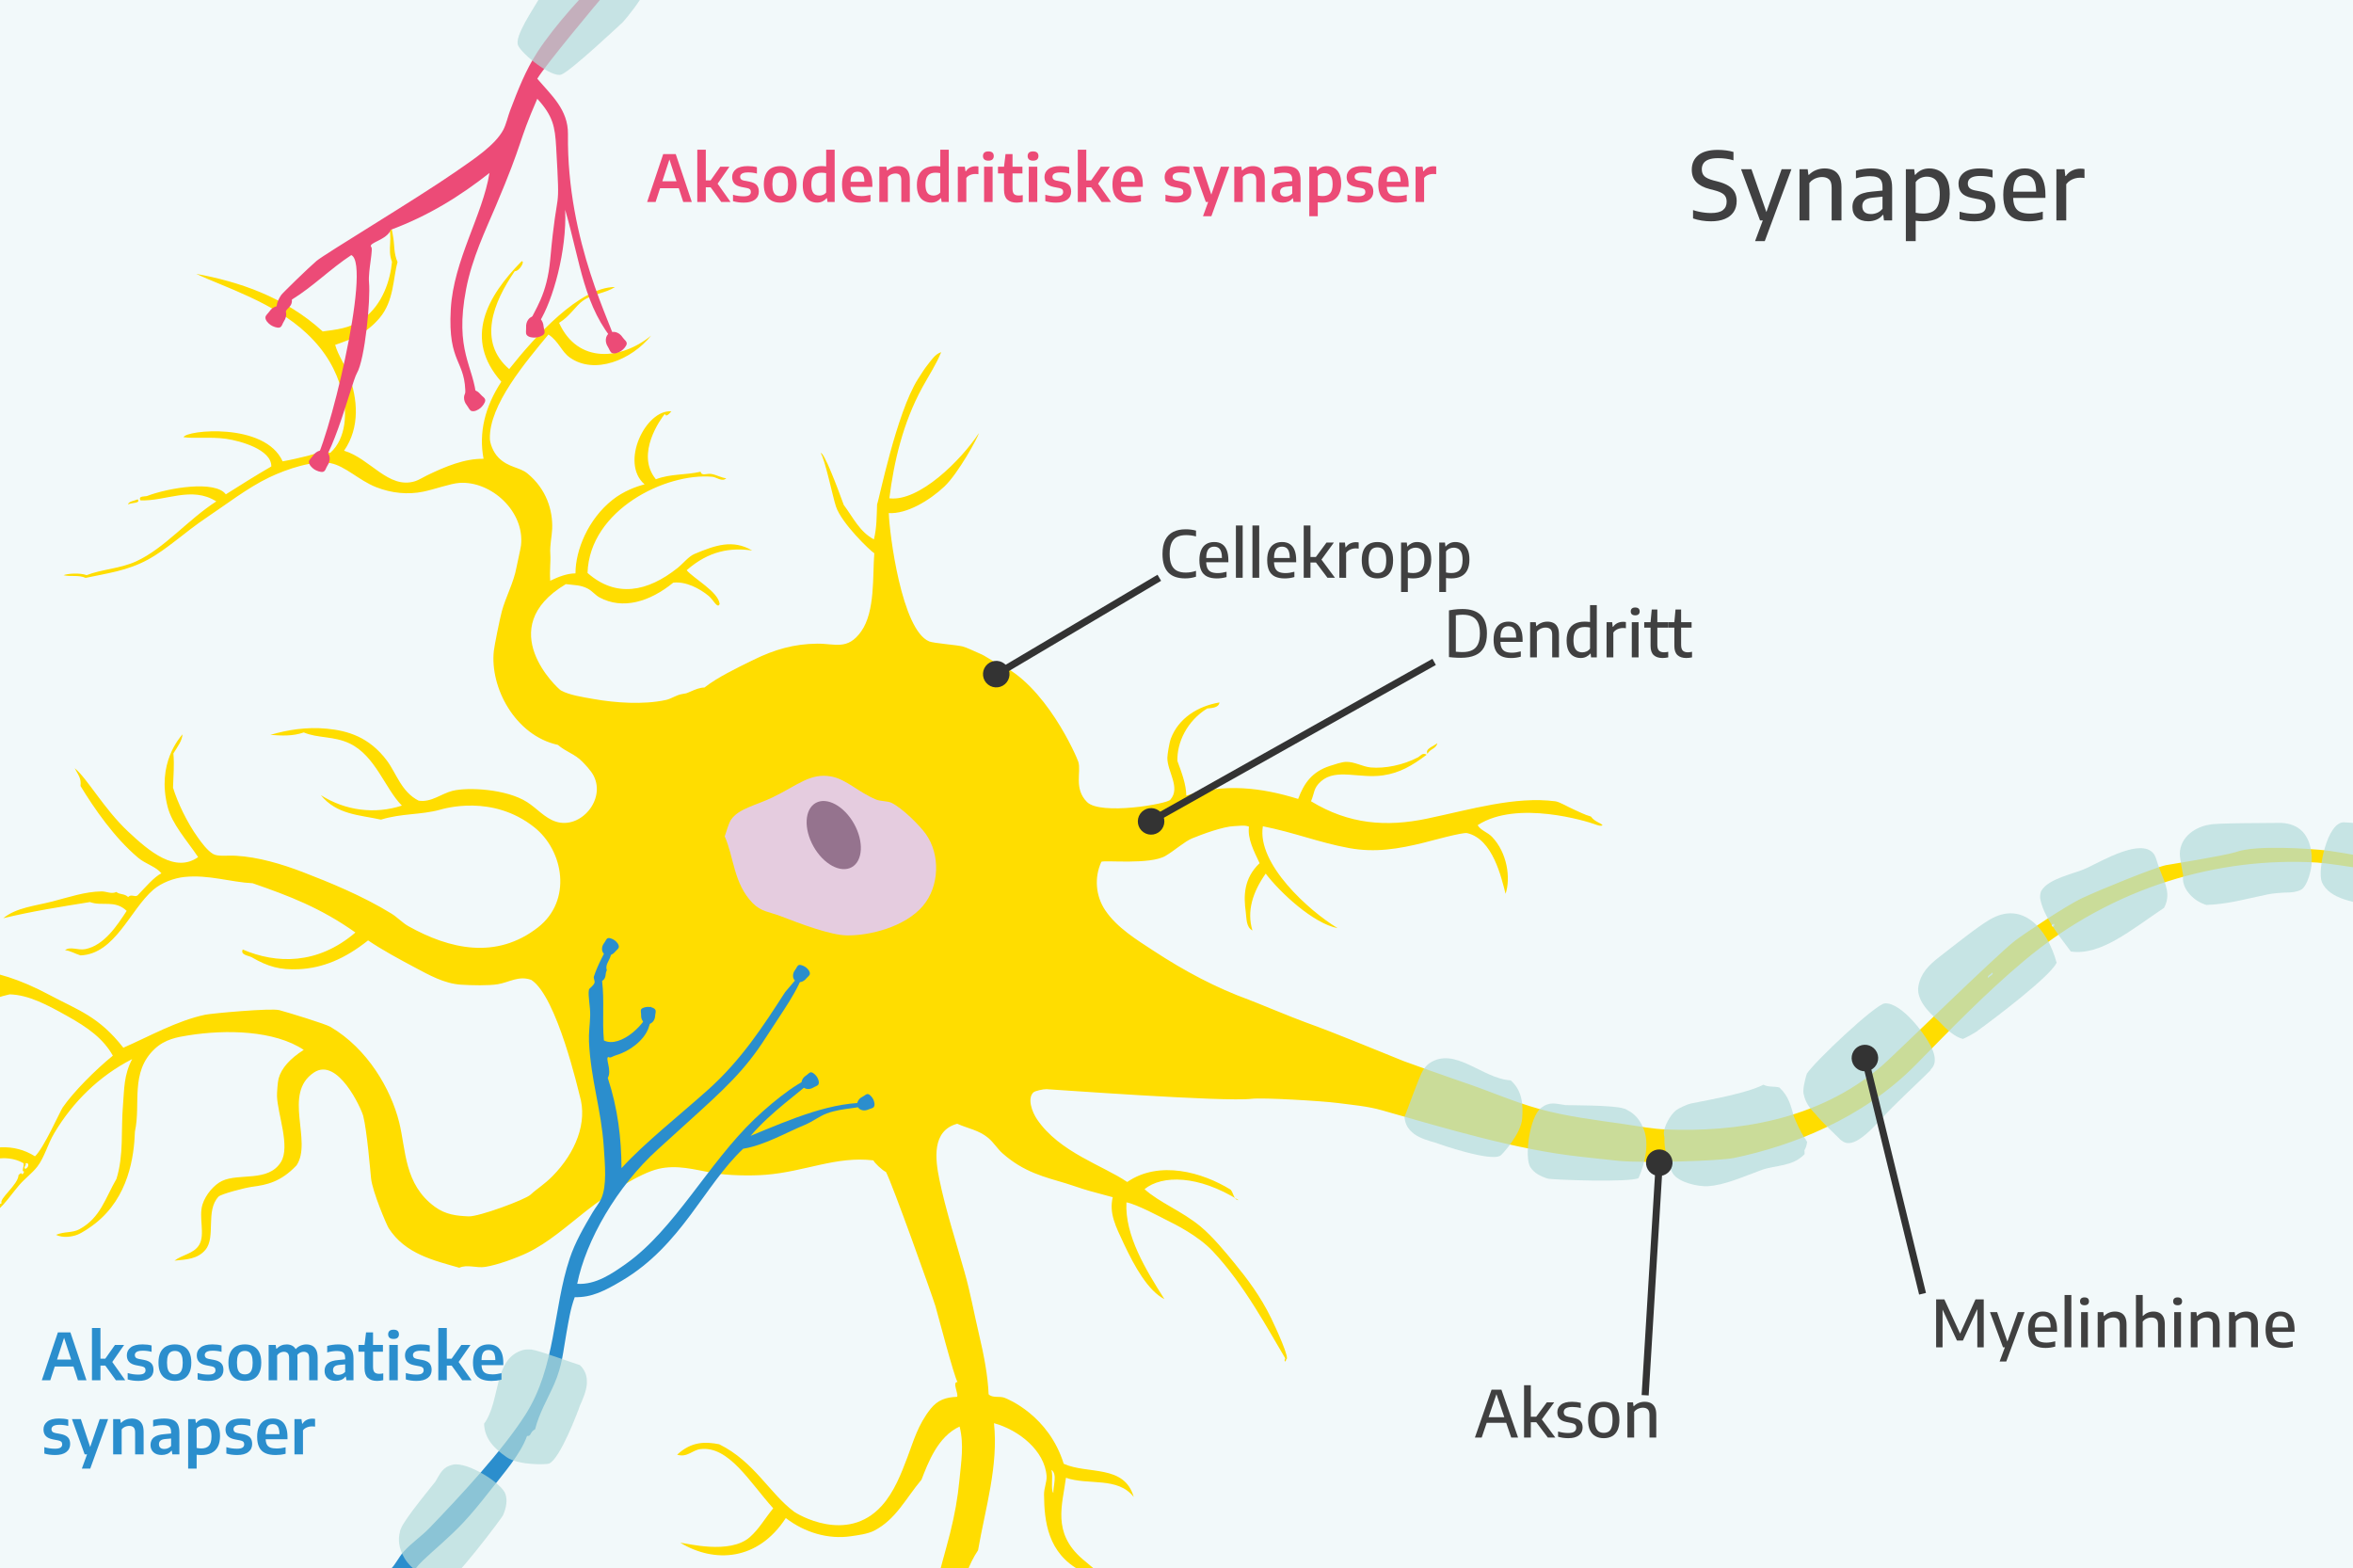 <?xml version="1.0" encoding="utf-8"?>
<!-- Generator: Adobe Illustrator 27.9.0, SVG Export Plug-In . SVG Version: 6.00 Build 0)  -->
<svg version="1.1" xmlns="http://www.w3.org/2000/svg" xmlns:xlink="http://www.w3.org/1999/xlink" x="0px" y="0px"
	 viewBox="0 0 2000 1333" style="enable-background:new 0 0 2000 1333;" xml:space="preserve">
<style type="text/css">
	.Arched_x0020_Green{fill:url(#SVGID_1_);stroke:#FFFFFF;stroke-width:0.25;stroke-miterlimit:1;}
	.st0{fill-rule:evenodd;clip-rule:evenodd;fill:#F2F9FA;}
	.st1{fill-rule:evenodd;clip-rule:evenodd;fill:#FFDD00;}
	.st2{opacity:0.7;}
	.st3{fill-rule:evenodd;clip-rule:evenodd;fill:#B4DBDA;}
	.st4{fill-rule:evenodd;clip-rule:evenodd;fill:#E5CCDF;}
	.st5{fill-rule:evenodd;clip-rule:evenodd;fill:#95738E;}
	.st6{fill-rule:evenodd;clip-rule:evenodd;fill:#2B8ECD;}
	.st7{fill:#2B8ECD;}
	.st8{fill-rule:evenodd;clip-rule:evenodd;fill:#EC4B77;}
	.st9{fill:#EC4B77;}
	.st10{opacity:0.7;fill-rule:evenodd;clip-rule:evenodd;fill:#B4DBDA;}
	.st11{fill:none;stroke:#333333;stroke-width:6;}
	.st12{fill:#333333;}
	.st13{fill:#404040;}
	.st14{fill:#404041;}
</style>
<linearGradient id="SVGID_1_" gradientUnits="userSpaceOnUse" x1="0" y1="334.49" x2="0.707" y2="333.783">
	<stop  offset="0" style="stop-color:#1EAB4B"/>
	<stop  offset="0.983" style="stop-color:#19361A"/>
</linearGradient>
<g id="bkground_colour">
	<rect x="-1.49" y="-2.28" class="st0" width="2009.53" height="1341.36"/>
</g>
<g id="nerven">
	<g>
		<g>
			<path class="st1" d="M109,428.84c-0.35-2.61,5.84-3.29,8.03-4.41C119.94,428.11,111.09,427.07,109,428.84z"/>
			<path class="st1" d="M1221.66,631.63c-0.72,4.84-6.74,5.15-8.22,9.13C1210.56,636.5,1219.55,633.91,1221.66,631.63z"/>
			<g>
				<path class="st1" d="M2166.06,603.81c9.24-7.33,24.94-14.11,35.97-15.15c9.08-0.87,15.83,4.45,23.45,4.03
					c-5.41-1.56-7.72-5.79-13.09-7.58c-13.8-4.59-42.58,4.53-56.46,15.96c-12.59,10.33-17.8,23.67-22.56,34.54
					c-7.08,16.24-14.51,88.87-16.09,92.23c-12.13,25.69-45.69,14.48-61.76,10.24c-7.36-1.95-62.54-14.1-84.37-15.8
					c-5.68-0.44-53.52-4.49-70.88,2.03c-10.42,3.25-58,10.8-59.44,11.11c-9.84,2.13-55.3,20.58-71.09,27.99
					c-13.75,6.44-50.8,31.34-57.24,36.38c-16.58,12.97-102.54,97.19-112.6,105.87c-55.29,47.68-125.96,56.58-183.04,54.41
					c-12.48-0.47-23.29-2.67-36.01-4.52c-24.17-3.52-49.03-6.44-72.67-12.99c-22.04-6.1-44.43-16.12-65.22-22.93
					c-5.55-1.81-47.03-16.56-49.68-17.62c-28.37-11.36-55.78-22.99-83.72-33.08c-11-3.97-42.68-17.18-48.05-19.14
					c-27.7-10.08-54.24-24.07-81.03-41.63c-13.84-9.07-31.19-19.57-41.17-34.61c-7.99-12.02-9.36-27.7-3.16-41.03
					c2.94-1.57,41.24,2.72,54.48-5.01c7.56-4.41,16.36-12.31,22.59-14.87c9.01-3.71,26.53-10.12,35.8-10.44
					c4.53-0.17,9.04-1.08,12.57,0.47c-1.35,10.18,4.12,20.61,9.05,31.03c-13.68,13-13.6,28.16-11.8,41.25
					c0.77,5.58,0.2,13.12,5.69,15.95c-4.94-16.45,0.18-32.51,11.28-48.35c11.92,15.74,40.17,42.32,61.17,46.39
					c-24.42-14.78-68.78-54.59-63.58-86.61c26.76,5.28,47.95,13.9,73.25,18.52c22.28,4.08,42.25,0.73,63.9-4.65
					c5.67-1.4,32.69-8.94,36.5-8.05c21.86,5.08,29.04,37.73,32.66,51.59c4.54-13.61,1.31-35.05-11.53-48.43
					c-3.81-3.97-9.49-5.33-12.21-9.91c33.44-21.81,93.32-3.07,99.17-0.95c1.65,0.6,5.19,2.12,7.04,1.05
					c-1.9-2.41-6.43-2.65-9.95-7.45c-5.48-1.52-10.22-4.13-14.71-6.07c-4.71-2.03-11.89-6.41-15.48-6.88
					c-34.27-4.45-71.74,6.91-109.13,14.74c-34.41,7.2-66.35,4.92-98.57-14.77c3.07-7.09,1.93-11.19,8.52-16.97
					c12.89-11.33,32.59-2.01,52.91-5.08c13.99-2.11,24.18-7.95,36.86-17.48c-3.35-2.28-5.66,1.3-7.16,2.09
					c-12.86,6.8-28.71,9.8-40.46,8.69c-6.98-0.66-13.67-4.97-21.06-4.73c-3.42,0.1-9.61,2.16-13.51,3.42
					c-15.22,4.94-22.05,14.65-27.03,28.08c-31.36-9.74-62.95-13.47-95.08-2.83c-0.13-9.71-3.95-19.56-7.54-29.39
					c-0.54-15.74,8.21-34.13,25.3-44.67c2.93-0.35,9.93-0.3,10.42-5.12c-18.65,3.19-34.82,13.53-41.29,30.69
					c-1.38,3.65-2.95,13.41-2.98,16.41c-0.11,11.6,11.44,25.26,2.59,35.5c-2.24,3.69-59.51,13.49-70.89,2.03
					c-11.38-11.45-4.76-25.47-7.36-34.11c-1.25-4.14-27.98-66.22-68.42-83.64c-5.69-2.45-9.9-6.19-15.42-8.45
					c-5.21-2.14-10.71-5.06-14.71-6.07c-4.93-1.25-24.31-2.66-28.17-4.22c-23.46-9.48-33.92-92.03-34.4-109.1
					c15.25,0.93,34.6-10.67,47.27-22.59c11.57-10.89,28.67-41.89,29.26-45.31c-15,22.79-50.65,58.45-76.06,55.33
					c3.87-31.08,11.62-64.21,27.97-94.14c5.67-10.37,11.89-19.7,16.09-30.07c-5.04,1.56-8.15,6.51-11.42,10.58
					c-2.85,3.55-5.89,8.43-8.33,12.27c-18.43,29.02-33.33,103.86-34.73,106.47c-0.38,9.95-0.22,19.93-2.71,29.8
					c-12.07-6.34-17.8-18.84-25.63-29.3c-5.67-15.69-16.96-45.39-19.57-44.01c3.71,5.49,10.29,37.42,12.93,45.31
					c4.85,14.53,29.29,37.83,32.62,39.82c-1.57,18.64,0.93,49.43-11.18,66.45c-11.57,16.26-22.15,10.22-37.37,10.38
					c-19.57,0.2-36.09,4.89-54.03,13.69c-15.61,7.65-30.58,14.89-41.81,23.58c-4.18,0.09-7.73,1.67-11.93,3.48
					c-4.19,1.8-3.13,1.4-7.16,2.09c-5.01,0.86-8.93,3.98-13.57,4.99c-19.47,4.27-43.49,2.4-61.34-0.76
					c-9.4-1.67-20.81-3.3-28.04-7.36c-2.5-1.4-58.41-52.81,4.22-90.32c7.43,0.92,12.61,0.64,18.74,3.86
					c3.64,1.92,6.4,5.56,9.94,7.46c19.55,10.56,42.55,3.85,62.63-12.57c10.64-1.23,22.28,4.81,30.25,11.38
					c3.52,2.9,7.69,11.42,9.19,6.64c-1.23-10.37-21.91-21.4-28.03-28.6c18.99-16.66,37.45-19.35,55.71-16.76
					c-16.62-9.72-31.45-4.44-48.89,2.86c-5.35,2.24-9.56,8.01-14.62,12.04c-25.35,20.15-52.13,25.65-76.47,4.17
					c1.76-53.66,66.66-85.37,106.17-81.72c3.35,0.31,8.52,4.65,11.75,1.24c-4.06-0.36-8.08-2.81-12.44-3.63
					c-4.15-0.77-8.43,2.1-9.37-1.93c-12.7,2.98-25.23,1.57-38.01,6.42c-17.8-21.59,4.5-51.76,7.62-55.58
					c0.93,3.06,3.53,0.15,5.59-2.14c-21.7-1.89-44.08,43.69-22.81,62.07c-7.22,1.82-18.01,5.82-27.25,13.13
					c-20.64,16.32-31.51,42.65-31.49,62.53c-7.08,0.02-14.26,2.79-21.48,6.26c-0.61-9.19,0.53-15.48,0.08-22.81
					c-0.47-7.82,1.3-14.45,1.59-21.18c0.67-15.76-4.85-33.97-21.03-47.21c-6.73-5.52-16.18-4.88-24.66-13.53
					c-4.74-4.84-7.16-12.19-7.26-16.01c-0.73-28.62,30.47-65.22,49.79-88.59c9.04,6.15,10.89,14.42,18.14,19.57
					c20.98,14.9,52.38,2.2,69.16-18.62c-25.15,20.58-62.3,24.44-78.27-10.84c9.28-5.58,13.96-14.41,20.38-18.89
					c8.48-5.9,19-6.23,27.2-11.56c-29.9-0.05-68.11,42.07-89.98,69.75c-26.92-23.07-13.59-56.78,4.73-83.22
					c3.67,0.38,9.15-8.69,5.83-8.44c-29.49,29.94-49.59,65.92-17.27,102.41c-14.05,21.5-19.26,43.33-15.08,65.52
					c-16.11-0.3-32.59,6.63-47.74,13.92c-3.34,1.61-7.47,4.19-10.42,5.11c-22.63,7.1-38.14-19.3-60.39-25.9
					c13.85-20.17,11.46-44.2,4.03-64.36c-3.19-8.64-9.05-16.57-11.62-25.62c14.05-4.84,26.57-9.57,37.85-22.95
					c12.27-14.55,11.28-33.84,15.18-47.42c-3.43-7.56-2.45-15.14-3.88-22.18c-0.63-3.09-1.29-11.91-4.36-9.61
					c4.85,10.68-0.81,20.95,3.52,31.61c-1.52,15.29-7.59,35.94-24.66,48.63c-10.97,8.16-23.56,8.97-34.23,10.5
					c-32.31-29.52-71.73-42.41-107.5-48.93c23.84,11.31,65.61,23.92,94.06,50.77c16.74,15.82,24.92,31.75,29.64,48.33
					c5.09,17.96,3.89,41.01-9.89,53.13c-5.35-2.63-12.19,0.74-18.97,2.42c-7.15,1.77-14.66,3.52-21.42,4.7
					c-15.07-33.48-82.35-26.56-84.2-20.51c8.85,1.32,22.78-0.51,36.14,1.37c11.92,1.68,38.73,9.07,38.45,23.49
					c-14.55,8.43-24.16,14.61-38.67,23.71c-8.9-12.21-48.98-5.54-66.92,1.39c-1.57,0.61-7.81-0.37-5.66,3.72
					c21.47,0.92,43.48-12.42,64.48,0.88c-24.39,15.72-43.98,39.86-68.03,50.92c-13.81,6.35-29.81,6.8-42.15,11.77
					c-5.96-2.16-16.19-1.37-19.67,0.04c6.24,1.5,12.61-0.46,18.8,2.29c18.34-3.92,35.31-6.04,52.51-15.31
					c16.84-9.07,31.99-23.74,50.14-35.86c16.51-11.02,34.86-25.35,53.22-34.16c15.4-7.39,38.42-14.95,52.39-12.17
					c12.48,2.47,24.18,14.67,38.57,20.35c13.5,5.32,27.29,6.46,39.98,3.88c10.03-2.04,23.18-6.97,30.97-7.48
					c26.93-1.74,55.54,24.23,52.27,53.13c-0.32,2.79-3.29,15.64-3.86,18.73c-2.39,13.06-9.16,25.13-12.44,37.3
					c-1.74,6.45-6.26,28.82-6.79,33.57c-3.46,31.11,18.07,71.98,54.4,79.95c7.39,6.23,14.3,7.64,20.7,14.17
					c2.3,2.35,7.35,7.44,9.77,12.17c10.38,20.3-11.22,45.66-32.16,38.9c-9.48-3.06-16.02-11.26-24.55-16.67
					c-17.53-11.13-50.28-12.79-63.37-9.48c-9.51,2.4-17.92,9.95-28.64,8.35c-14.73-7.34-19.02-23.38-27.03-34.07
					c-15.13-20.18-33.42-25.4-50.9-27.11c-17.23-1.68-33.67,0.95-48.19,5.25c9.42,0.68,18.84,1.25,28.41-2.07
					c12.15,5.09,25.56,2.95,38.98,9.35c21.96,10.46,30.13,38.49,44.42,52.83c-22.82,7.48-47.94,4.43-68.9-8.91
					c13.54,16.74,33.07,16.81,51.13,20.83c17.65-5.43,33.67-3.95,49.89-8.34c3.9-1.05,44.87-13.46,80.47,14.87
					c25.09,19.96,32.24,62.36,3.06,85.09c-35.35,27.53-74.97,18.61-110.1-1.04c-5.15-2.88-9.28-7.56-14.54-10.78
					c-24.8-15.22-52.83-26.58-74.98-35.12c-18.1-6.97-38.19-12.89-56.89-13.97c-7.94-0.45-15.43,0.91-19.62-1.53
					c-4.85-2.83-9.77-9.57-12.85-13.86c-9.34-13.01-17.35-29.91-21.2-42.51c0.32-11.41,1.2-18.43,0.32-29.09
					c3.55-5.61,7.68-11.37,7.7-16.23c-2.21,2.91-22.13,24.44-12.58,61.68c3.74,14.6,15.98,27.99,25.92,42.68
					c-19.45,13.76-41.3-4.59-59.75-21.94c-20.29-19.09-34.52-44.95-45.17-53.64c3.67,6.86,5.58,8.81,4.93,15.14
					c11.7,19.18,28.64,43.78,48.83,60.86c6.55,5.55,15.17,7.52,19.95,13.35c-6.38,3.2-13.26,11.55-20.39,18.89
					c-2.68,1.54-5.18-1.52-7.91,1.28c-3.29-3.16-6.75-1.73-10.07-4.31c-4,2.09-8.37-0.54-12.57-0.48
					c-13.94,0.2-27.65,4.91-42.03,8.63c-14.29,3.7-30.41,5.09-41.45,14.16c24.61-5.93,49.15-9.79,73.69-13.72
					c10.35,3.85,21.07-2.18,31.19,7.48c-8.27,12.66-19.14,29.26-35.07,32.5c-6.28,1.28-12.84-2.62-17.34,0.91
					c4.44,0.4,8.8,3.16,13.2,4.44c29.47-1.22,42-38.71,61.92-55.87c7.03-6.05,17.76-9.91,26.38-10.8
					c20.58-2.12,38.87,4.36,58.01,5.35c30.88,10.68,57.82,20.94,87.32,41.87c-32.38,27.73-67.47,26.57-95.75,14.46
					c-2.39,4.64,5.22,5.19,7.62,6.58c13.68,7.95,24.12,10.88,39.74,10.16c20.43-0.93,39.31-8.68,59.15-24.49
					c12.9,8.65,26.36,15.83,39.27,22.73c13,6.95,25.57,13.94,39.56,14.89c8.84,0.59,23.73,0.92,31.49-0.38
					c9.72-1.63,17.82-7.57,28.46-3.64c21.83,14.09,40.33,95.74,41.11,98.34c6.84,22.83-3.5,48.48-23.05,68.36
					c-7.11,7.23-13.15,10.64-18.7,15.81c-4.6,4.29-44.01,18.82-52.63,18.45c-10.08-0.42-19.54-1.37-28.8-8.18
					c-26.19-19.25-24.33-48.04-30.31-71.96c-6.99-27.95-26.72-62.29-58.29-80.89c-4.35-2.57-34.85-11.89-43.52-14.25
					c-7.09-1.92-58.04,2.81-63.09,3.9c-24.35,5.22-47.62,18.53-69.51,28.04c-20.89-26.74-38.36-31.82-62.81-44.88
					c-25.14-13.41-45.3-19.53-67.61-22.23c-6.89-0.84-14.62-1.7-19.61-1.53c-17.39,0.6-40.71,5.55-53.27,14.5
					c16.72-5.11,33.23-4.68,49.83-6.76c15.58,4.06,35.62,1.12,48.41,9.71c-28.03,10.96-55.78,23.88-79.15,53.64
					c27.66-22.32,58.33-41.22,87.58-47.81c16.19,0.42,32.09,9.01,48.87,18.38c17.53,9.8,30.61,19.1,38.84,33.73
					C80.97,909.46,62.53,928,53.33,941.27c-2.2,3.17-16.34,35.1-23.61,41.59c-36.43-23.05-81.98,10.12-113.3,41.33
					c-13.81-15.18-29.59-11.97-44.51-8.77c-11.89,2.54-23.1,8.24-31.27,15.33c23.15-8.71,46.15-13.8,68.44,0.24
					c-2.48,7.24-11.72,10.98-10.14,18.49c4.3-7.1,8.01-7.76,10.6-9.82c9.27-7.37,23.46-23.64,35.82-31.69
					c24.07-15.64,53.79-31.32,74.68-19.19c0.39,4.07-2.1,6.76,0.52,7.1c-2.75,5.68-0.71-1.52-4.83,2.96
					c-0.19,8.07-17.11,20.49-14.28,23.85c-5.02,1.96-8.39,9.33-12.23,11.33c10.66-3.88,17.38-15.16,26.97-26.51
					c4.73-5.61,11.03-10.06,15.56-15.93c6.1-7.92,8.65-18.81,14.46-28.56c15.56-26.11,37.87-48.36,66.11-62.79
					c-7.15,13.66-6.65,25.52-7.78,39.04c-1.81,21.6,0.79,42.35-5.53,62.73c-9.59,16.49-13.58,33.15-31.53,42.86
					c-6.05,3.27-12.65,1.72-19.85,4.75c5.6,2.8,13.45,1.71,18.1-0.09c4.18-1.63,10.97-6.21,15.32-9.65
					c28.14-22.24,32.91-56.38,33.66-78.19c5.2-23.31-4.41-50.24,16.83-70.17c8.8-8.25,19.36-10.01,28.76-11.49
					c31.73-5.03,72.87-4.32,97.88,12.37c-11.71,7.49-18.93,15.47-21.38,24.37c-0.84,3.03-1.42,12.71-1.35,14.9
					c0.47,15.16,11.46,42.86,3.38,55.99c-10.77,17.5-35.63,9.17-50.18,16.19c-6.75,3.26-13.83,11.54-16.49,19.83
					c-3.54,11.01,2.5,25.63-2.89,34.51c-4.55,7.51-13.98,8.09-20.96,13.37c9.93-0.97,19.66-1.25,26.32-9.23
					c9.08-10.88-0.19-33.23,11.16-45.21c2.06-2.17,22.02-7.48,28.64-8.36c12.2-1.61,24.21-3.99,37.67-18.24
					c13.73-20.66-12.18-61.03,14.8-78.9c20.18-13.37,40.27,30.77,41.86,37c3.18,12.45,6.02,46.99,6.64,52.96
					c1.21,11.56,13.38,39.85,14.92,42.27c14.16,22.2,38.87,27.61,60.09,33.75c7.01-3.09,14.33,0.47,22.05-0.73
					c10.38-1.61,26.58-7.57,35.87-12.01c17.38-8.31,33.48-22.59,49.33-35.1c19.84-15.67,46.22-32.46,61.95-36.2
					c15.61-3.71,30.46,0.53,45.51,3.3c13.37,2.47,33.37,2.69,45.57,1.73c33.62-2.64,60.09-16.11,91.73-12.25
					c0.49,1.75,7.52,8.51,10.64,9.85c5.13,9.23,39.81,106.44,42.08,114.1c1.4,4.7,16.1,61.08,18.79,64.44
					c-4.99-0.31,1.23,10.63-0.47,12.58c-9.59,0.36-16.42,2.69-22.42,10.16c-10.79,13.49-14.7,27.85-19.65,40.95
					c-5.26,13.91-11.32,29.84-22.04,41.65c-29.68,32.68-72.07,6.58-74.15,5.05c-20.95-15.45-33.87-42.68-63.9-57.5
					c-11.71-2.27-23.51-2.5-35.74,8.87c8.53,2.69,12.92-3.94,19.85-4.76c24.12-2.84,41.82,28.19,61.82,50.35
					c-7.69,9.41-11.83,17.34-19.82,24.42c-17.15,15.21-54.07,5.14-59.19,4.83c28.91,17.47,65.93,15.61,89.71-20.98
					c16.18,12.5,36.33,18.25,55.27,15.47c5.6-0.82,14.33-1.88,19.85-4.75c18.5-9.62,26.5-26.93,40.2-43.32
					c5.63-14.34,13.73-36.54,32.4-45.19c3.92,15.5,1.25,30.53-0.16,45.63c-1.4,14.86-4.07,29.77-8.01,45.33
					c-7.96,31.3-19.02,62.42-16.85,91.41c0.55,7.41,15.47,56.94,14.13,62.68c-2.22,9.56-14.88,16.47-22.83,21.16
					c-13.03,7.69-32.03,17.04-40.3,25.22c-5.02,4.97-6.58,13.97-13.28,18.38c-7,2.15-12.47-0.74-18.86-0.72
					c-32.52,0.09-61.12,27.46-71.34,55.51c-5.62,15.43-11.83,24.76-8.53,38.23c5.74-15.18,7.6-26.48,15.64-38.74
					c15.26-23.36,44.95-43.29,64.63-44.76c7.36-0.55,16.52,2.36,22.88-1.49c8.69-5.25,13.3-16.25,20.5-22.04
					c17.99-14.46,42.69-18.63,57.31-37.95c6.38,16.34,10.11,35.58,4.37,50.52c-2.55,6.62-5.59,12.11-8.58,18.56
					c-13.23,28.52-20.11,65.35-5.85,91.83c-1.3-7.13-0.72-14.19-3.12-21.37c2.94-13.01,1.5-30.36,9.41-40.55
					c3.03,12.18,4.7,28.5,15.85,38.37c-2.93-5.16-2.33-10.53-4.12-15.89c-4.18-12.57-4.48-22.41-3.46-33.18
					c1.31-13.71,7.85-28.32,11.8-41.24c2.35-7.69,5.03-23.5,4.92-25.78c27.14,15.1,56.89,18.65,79.15,49.42
					c2.88,13.49,8.47,26.86,5.55,40.33c-0.92,4.3-4.97,10.33-3.67,14.02c8.71-9.76,7.05-26.38,10.92-38.92
					c13.83,4.94,28.21,7.38,40.32,15.69c32.49,22.29,26.7,57.06,26.05,80.46c3.76-12.44,4.2-25.02,7.72-37.47
					c-1.22-7.39-4.16-14.84-2.32-22.12c11.27,5.66,24.12,9.48,34.67,19.41c18.94,17.84,23.69,43.2,26.07,59.21
					c2.71-23.97,0.52-43.22-16.46-63.56c-9.26-11.08-23.07-21.01-34.43-25.7c-6.01-2.49-13.68-0.72-19.5-4.68
					c-6.88-4.68-12.02-13.62-16.69-16.36c-15.58-9.17-35.45-15.29-49.62-19.2c-2.44-7.65-5.15-12.34-11.09-18.51
					c-15.71-16.32-33.68-19.12-48.57-26.24c-4.33-2.07-22.82-12.09-25.42-14.34c-9.9-8.56-12.19-18.07-14.76-25.74
					c-1.45-4.31-11.4-71.75-10.4-78.29c1.1-7.17,4.2-14.64,6.37-22.58c3.7-13.51,7.43-26.53,15.64-38.74
					c6.24-35.95,17.4-71.72,13.55-108.05c21.16,5.77,43.21,23.42,44.71,44.97c0.33,4.83-2.21,10.22-2.17,15.64
					c0.2,22.43,2.96,50.06,31.37,64.93c-2.98,2.33-5.88,3.05-8.91,6.74c-10.89,25.01-2.49,56.01,16.8,75.38
					c-2.61-3.95-3.61-8.61-4.98-13.56c-3.78-13.63-8.49-32.68-4.49-47.38c1.33-4.91,4.12-10.69,9.21-14.6
					c10.36,8.81,26.91,17.15,38.21,29.78c8.82,9.84,11.74,21.91,16.09,32.08c-0.84,6.79-2.53,17.73,0.73,22.05
					c4.2-18.2,1.61-36.65-7.34-55.35c9.75,2.35,21.58,6.6,29.26,16.86c3.47,4.64,3.78,11.19,8.89,14.49
					c-0.18-20.39-18-37.6-35.35-43.04c-6.04-1.9-12.92-0.74-17.98-3.04c-4.77-2.17-33.44-25.82-38.97-30.59
					c-25.98-22.46-16.77-46.39-13.9-68.97c18.92,6.67,44-1.16,57.6,16.35c-7.85-27.95-39.3-19.06-59.5-28.23
					c-12.82-41.22-47.86-55.26-50.58-56.21c-4.19-1.45-9.93,0.5-13.27-2.87c-0.59-15.38-3.9-33.09-8.27-51.45
					c-3.96-16.69-7.02-34.22-12.17-52.39c-7.39-26.1-16.2-53.45-21.4-78.71c-3.45-16.82-6.79-41.51,15.18-47.41
					c9.25,4.17,18.21,5.31,26.29,12.01c4.6,3.8,7.8,9.22,12.1,13.05c18.34,16.31,36.05,20.21,54.1,25.66
					c6.55,1.97,12.88,4.39,19.43,6.24c6.84,1.93,13.48,3.67,20.24,5.49c-3.24,13.74,2.52,24.8,9.51,39.7
					c9.1,19.39,20.57,39.81,34.42,46.94c-15.83-24.98-33.75-54.2-32.28-82.26c8.6,1.44,30.34,13.19,33.28,14.63
					c8.48,4.17,27.54,13.67,39.89,26.69c27.18,28.66,47.61,67.58,61.84,91.26c-1.48,2.22,0.38,4.22,0.75,0.81
					c3.66,0.34-8.39-25.97-12.82-35.11c-9.02-18.55-20.24-33.34-31.27-46.82c-6.96-8.5-18.29-22.34-28.71-30.99
					c-15.85-13.14-34.79-20.17-47.58-31.71c15.01-12.18,45.69-11.99,79.9,9.33c-4.08,0.05-4.29-6.42-6.75-8.91
					c-23.95-14.8-60.61-25.23-87.87-6.5c-20-13.79-57.67-25.2-76.65-53.26c-4.35-6.44-8.43-17.87-3.06-22.93
					c1.37-1.29,8.44-2.8,11.12-2.72c3.61,0.11,151.57,11.02,174.35,8.2c9.41-1.16,59.77,1.82,73.04,3.56
					c12.77,1.69,25.24,2.66,37.53,6.15c54.88,15.55,113.78,33.48,168.44,39.44c3.69,0.4,28.41,3.18,33.7,3.65
					c21.01,1.84,84.27,0.21,97.65-2.59c48.58-10.16,108.71-33.07,154.08-79.11c30.3-30.77,59.13-60.78,92.27-88.55
					c76.19-63.87,166.45-88.16,248.64-83.38c14.96,0.87,76.59,11.31,92.28,14.52c17.3,3.52,35.52,6.73,45.9,13.55
					c8.69,5.69,12.44,13.89,16.51,21.07c5.62,9.93,25.31,91.06,30.81,100.3c14.35,24.12,39.77,40.87,57.92,49.41
					c6.59,3.1,14.56,6.45,20.25,5.5c-52.89-11.95-90.99-86.03-85.73-125.22c34.77,37.54,71.21,30.99,107.77,21.41
					c-5.32-2.84-11.68,0.34-17.35,0.91c-11.35,1.13-16.85,0.55-27.54-0.26c-19.08-1.46-43.59-7.26-58-26.6
					c-4.43-5.95-5.89-10.16-11.27-13.8c-2.68-13.49-18.91-31.26-29.94-40.47c4.43-4.57,11.7-4.26,17.65-8.78
					c11.05-8.39,14.78-20.87,23.13-29.02c19.32-18.84,45.57-14.27,62.04,3.15c7.58,8.03,10.07,18.76,17.84,27.43
					c-6.98-38.4-43.45-55.83-72.99-46.04c-14.04,4.65-19.14,13.99-28.48,24.88c0.99-12.42,3-25.01,3.81-38.41
					c0.79-12.94,0.88-28.03,7.78-39.04c20.42-32.64,62.91-22.46,89.23-8.41c-27.22-22.14-55.11-26.7-83.79-10.27
					C2150.83,619.1,2157.73,610.4,2166.06,603.81z M21.45,993.56c-2-1.65,1.52-3.09,0.18-4.71C25,987.55,24.81,992.53,21.45,993.56z
					 M895.31,1269.11c-2.48-3.53,0.07-13.63-1.61-19.73C898.93,1253,895.1,1263.05,895.31,1269.11z M1690.07,831.19
					c-1.78-1.64,2.55-3.05,3.31-4.59C1695.16,828.23,1690.84,829.64,1690.07,831.19z M1746.1,785.32
					C1746.43,790.64,1741.06,785.39,1746.1,785.32L1746.1,785.32z"/>
				<path class="st1" d="M690.35,658.65c-14.07,3.72-30.42,12.27-43.14,17.24c-7.5,2.93-15.41,4.94-21.6,9.41
					c-21.07,15.19-9.15,35.48-4.3,50.98c3.12,9.98,4.27,21.01,9.17,27.88c11.91,16.74,24.92,19.56,38.45,23.49
					c7.59,2.21,15.32,6.56,21.7,8.69c4.36,1.46,10.96,2.04,16.41,2.99c25.59,4.49,56.88-1.49,75.5-19.95
					c14.36-14.22,10.75-26.36,15-42.7c-4.83-6.98-3.23-14.73-7.02-22.29c-12.82-25.58-34.38-33.44-54.9-46.15
					C715.02,655.48,709.16,653.67,690.35,658.65z M789.97,728.53c0.21,0.93-1.59,0.98-0.87,2.32c2.87,5.43-0.89,24.89-2.65,28.22
					c-2.89,5.46-16.29,18.19-24.47,22.68c-14.11,7.74-41.29,10.12-56.92,7.27c-8.97-1.63-19.53-6.97-29.5-10.56
					c-14.22-5.12-29.96-6.43-38.62-18.78c-5.39-7.7-4.57-13.16-7.72-24.68c-3.74-13.72-11.48-24.68-4.15-35.56
					c4.79-7.12,15.36-8.56,30.45-14.58c19.85-7.92,37.32-20.5,55.02-19.15c4.71,0.36,17.9,9.18,26.99,14.4
					C755.94,690.71,784.2,703.31,789.97,728.53z"/>
			</g>
		</g>
	</g>
	<g class="st2">
		<g>
			<path class="st3" d="M1293.81,950.94c0.95-12.2,0.06-23.93-9.74-32.63c-24.23-1.36-47.64-29.62-69.61-14.22
				c-1.87,1.31-4.73,5.2-4.76,5.22c0,0.02,0,0.04,0,0.06c-3.71,5.97-15.21,39.08-15.9,39.97c0.36,4.87,2.13,8.56,4.73,11.44
				c0.45,0.53,3.03,2.83,3.68,3.26c5.31,3.74,12.26,5.67,18.37,7.39c3.65,1.46,46.12,16.09,54.65,10.91
				C1277.07,981.23,1292.81,963.68,1293.81,950.94z"/>
			<path class="st3" d="M1397.28,960.21c-3.32-8.85-8.32-13.87-14.4-16.79c-0.22-0.13-0.4-0.27-0.62-0.4
				c-0.62-0.34-1.41-0.61-2.3-0.82c-8.32-2.96-47.99-2.69-49.15-2.84c-0.11-0.01-0.21-0.03-0.32-0.04
				c-8.28-1.12-13.31-3.29-20.66,2.45c-9.93,7.76-14.22,42.23-9.12,50.23c3.24,5.08,8.7,7.96,14.79,9.78
				c2.28,1.05,71.22,3.54,77.26-0.49C1398.54,988,1401.76,972.14,1397.28,960.21z"/>
			<path class="st3" d="M1498.9,921.98c-13.77,7.08-42.33,12.15-61.75,16.02c-2.68,0.54-10.3,3.97-12.44,5.65
				c-5.56,4.35-10.31,14.46-10.51,19.17c-0.04,0.8,0.26,2.63,0.58,4.51c-0.14,2.89,0.03,6.02,0.66,9.49
				c0.54,3.02,1.36,5.78,2.31,8.39c1.08,5.05,2.47,9.82,4.19,12.38c5.15,7.67,21.59,11.16,29.69,10.66
				c14.64-0.89,29.64-7.98,45.53-13.7c12.4-4.47,26.46-2.72,36.7-13.54c0.01-1.03-0.04-2.16-0.1-3.32c1.15-1.99,1.96-4.29,2.25-7.09
				c-0.46-0.63-0.8-1.25-1.22-1.88c0.04-0.09,0.04-0.19,0.09-0.28c-0.4-0.42-0.73-0.84-1.09-1.27c-3.96-6.22-6.55-12.2-9.03-18.15
				c-2.48-8.61-4.24-17.15-12.26-24.59C1508.08,923.03,1503.15,924.39,1498.9,921.98z"/>
			<path class="st3" d="M1691.15,781.71c-10.95,6.48-29.34,21.31-42.34,31.35c-9.91,7.65-16.25,14.4-18.19,25.17
				c-1.94,10.78,7.48,21.31,17.42,29.86c6.35,6.85,13.61,13.47,20.4,15c3.07-1.13,12.25-6.36,12.87-7.23
				c13.32-9.62,61.41-45.84,66.78-57.58C1739.79,788.22,1718.58,765.52,1691.15,781.71z"/>
			<path class="st3" d="M1535.75,912.7c-0.2,0.31-3.73,12.32-2.79,16.86c1.54,7.46,5.21,12.48,9.84,17.07
				c5.91,7.28,13.87,14.5,21.49,22.06c4.06,3.16,10.56,8.83,32.2-14.92c15.56-17.08,33.58-32.97,44.38-44.07
				c-0.43-1.07,6.67-3.95,2.16-16.3c-4.43-12.13-26.71-41.73-41.03-40.51C1594.02,853.58,1542.03,902.72,1535.75,912.7z"/>
			<path class="st3" d="M1830.05,725.02c-10.91-12.04-41.69,5.79-56.49,12.89c-9.85,4.73-32.13,8.47-38.45,19.22
				c-0.72,0.78-1.36,5.18-0.99,6.54c2.54,14.57,14.58,29.87,26.06,45.13c25.5,3.61,50.57-17.97,79.2-37.11
				c5.9-11,1.5-19.92-3.52-32.35C1833.19,732.75,1832.73,727.98,1830.05,725.02z"/>
			<path class="st3" d="M1964.68,725.1c-2.28-18.67-13.34-25.95-28.32-25.63c-7.41,0.15-53.62,0.02-58.2,1.48
				c-12.17,1.78-25.22,10.51-25.37,24.88c-0.03,4.28,2.93,18.31,2.9,18.43c-1.95,10.24,8.07,20.92,17.83,24.29
				c0.15,0.1,0.29,0.18,0.44,0.29c0.13,0.01,0.25-0.01,0.38,0c0.35,0.11,0.71,0.28,1.06,0.37c18.54-0.74,31.38-4.67,51.85-8.92
				c5.04-1.05,9.99-1.31,14.58-1.6c5.17,0.04,10.17-0.4,13.98-2.44C1960.46,754.23,1966.37,738.95,1964.68,725.1z"/>
			<path class="st3" d="M2079.17,717.12c-1.78-0.5-56.04-17.23-86.92-18.14c-14.27-0.42-22.62,41.28-18.78,50.57
				c3.22,7.81,10.8,12.16,19.16,14.93c5.7,2.35,45.21,10.57,45.33,10.53c0.35,0.17,41.77,11.22,55.71-10.8
				C2104.67,746.83,2098.95,722.59,2079.17,717.12z"/>
		</g>
	</g>
	<g>
		<g>
			<path class="st4" d="M621.23,696.93c6.54-9.73,20.74-12.11,35.34-19.12c21.46-10.29,32.09-21.19,50.24-17.75
				c12.57,2.38,22.81,13.31,37.81,19.53c3.9,1.62,9.85,1.16,13.27,2.87c9.52,4.75,23.81,19.21,28.9,26.27
				c12.57,17.45,11.85,44.58-2.33,61.29c-15.18,17.87-45.2,25.36-64.68,25.07c-13.85-0.2-39.59-9.9-56.03-16.29
				c-9.55-3.7-16.74-3.74-23.97-11.13c-16.35-16.77-15.96-39.45-23.8-56.77C617.75,706.24,618.63,701.55,621.23,696.93z"/>
		</g>
	</g>
	<path class="st5" d="M725.88,700.14c8.46,15.07,7.62,31.62-1.89,36.96c-9.51,5.34-24.08-2.55-32.54-17.63
		c-8.46-15.07-7.62-31.62,1.89-36.96C702.84,677.17,717.41,685.06,725.88,700.14z"/>
</g>
<g id="synapser">
	<g>
		<g>
			<path class="st6" d="M683.87,823.85c-4.44,17.11-19.14,36.42-32.76,57.81c-18.22,28.63-35.78,44.41-67.83,73.41
				c-6.14,5.55-15.29,13.88-24.11,21.88c-34.87,31.54-61.18,77.54-68.55,114.29c15.79,1.04,30.03-8.93,41.52-17.06
				c41.29-29.3,69.69-85.18,109.27-123.07c17.82-17.04,43.7-36.87,51.32-34.74c-14.54,13.6-35.99,27.48-54.77,49.12
				c34.97-14.42,70.02-29.8,103.46-28.03c-10.58,5.49-24.42,3.69-38.65,8.95c-6.03,2.22-11.98,6.94-18.77,9.77
				c-15.57,6.44-34.5,17.38-52.32,20.25c-33.17,31.25-52.36,82.1-102.99,112.12c-14.46,8.54-25.75,14.47-40.17,14.04
				c-3.7,9.91-5.2,20.31-7.11,30.83c-2.76,15.14-3.39,27.27-10.37,43.14c-5.48,12.45-12.71,24.44-16.23,38.36
				c-4.69,2.34-3.04,6.11-6.84,5.65c-5.54,15.65-19.64,31.43-32.91,48.35c-6.39,8.17-13.66,17.16-21.3,25.31
				c-11.67,12.44-25.45,23.69-34.57,32.44c-8,7.71-13.42,17.71-21.29,25.28c-11.11,10.74-24.04,19.18-34.36,30.37
				c-17.59,19.07-45.67,45.58-61.95,66.62l-19.77-18.32l37.26-25.31l52.7-54.78c6.04-5.82,14.34-10.63,20.5-16.94
				c4.26-4.37,6.77-10.2,10.85-14.74c6.75-7.5,14.98-12.88,21.84-20c26.6-27.64,62.02-65.66,81.54-96.25
				c26.24-41.15,23.33-89.91,37.75-132.97c4.64-13.87,11.8-26.14,19.45-39.11c2.25-3.82,5.72-7.97,7.43-11.9
				c4.73-11.02,3.12-27.94,2.04-43.91c-2.18-32.13-11.04-56.81-12.56-89.4c-0.33-7.05,0.79-14.41,1.01-21.96
				c0.25-7.69-2.04-16.84-1.05-22.14c0.22-1.19,3.9-3.17,4.75-5.87c0.45-1.4-0.98-3.93-0.54-5.31c3.5-10.7,9.07-19.84,14.49-31.18
				c3.63,4.43,0.87,9.59-0.24,13.62c-1.17,4.28-4.86,7.67-3.25,12.3c-1.8,2.98,0.07,6.31-4.02,9.08
				c2.05,16.99-0.04,33.59,1.54,50.53c14.09,7.1,37.73-15.15,39.47-28.82c2.77,1.64,0.77,12-1.77,18.74
				c-3.85,10.19-15.94,19.31-27.34,22.62c-2.97,0.85-4.95,2.83-6.44,1.49c-3.27,0.62,3.16,11.42-0.63,17.8
				c8.57,26.01,11.54,51.47,11.66,76.71c19.55-21.43,48.6-44.29,73.49-66.57c28.45-25.46,47.11-54.39,65.6-83.07"/>
		</g>
	</g>
	<g class="st2">
		<g>
			<path class="st3" d="M430.42,1238.46c-10.01-7.03-18.5-15.19-18.97-28.28c14.37-19.55,7.48-55.59,33.34-62.74
				c2.2-0.61,7.02-0.34,7.05-0.35c0.01,0.01,0.03,0.03,0.05,0.04c6.97,0.94,39.83,13.14,40.95,13.17c3.53,3.38,5.24,7.09,5.82,10.93
				c0.12,0.68,0.25,4.14,0.17,4.91c-0.49,6.47-3.43,13.06-5.99,18.87c-1.2,3.75-16.95,45.81-26.37,49.1
				C464.44,1244.83,440.88,1245.8,430.42,1238.46z"/>
			<path class="st3" d="M343.64,1324.17c-4.71-8.19-5.4-15.25-3.78-21.79c0.04-0.25,0.04-0.48,0.09-0.74
				c0.13-0.7,0.43-1.47,0.83-2.3c3.01-8.3,28.47-38.72,29.09-39.72c0.06-0.09,0.11-0.18,0.17-0.27c4.41-7.1,5.93-12.36,15.04-14.38
				c12.31-2.72,41.62,15.91,44.54,24.94c1.85,5.73,0.61,11.78-1.87,17.63c-0.64,2.43-42.59,57.19-49.55,59.27
				C364.27,1342.83,349.99,1335.22,343.64,1324.17z"/>
		</g>
	</g>
	<path class="st7" d="M513.65,810.94c-2.57-2.06-2.62-6.28-0.1-9.43c1.26-1.57,1.68-3.75,3.34-4.11c1.68-0.37,4.59,1.08,5.88,2.11
		c1.53,1.22,3.49,3.45,3.22,5.53c-0.18,1.42-2.1,2.63-3.12,3.91C520.35,812.1,516.23,812.99,513.65,810.94z"/>
	<path class="st7" d="M550.59,870.46c-3.29-0.14-5.82-3.52-5.65-7.56c0.09-2.01-0.86-4.01,0.28-5.28c1.13-1.28,4.34-1.84,5.99-1.77
		c1.96,0.09,4.86,0.73,5.86,2.56c0.69,1.25-0.14,3.36-0.21,5C556.69,867.45,553.88,870.6,550.59,870.46z"/>
	<path class="st7" d="M676.01,833.77c-2.57-2.06-2.62-6.28-0.1-9.43c1.26-1.57,1.68-3.75,3.34-4.1c1.67-0.38,4.59,1.08,5.88,2.1
		c1.53,1.23,3.49,3.46,3.22,5.53c-0.18,1.43-2.1,2.64-3.12,3.92C682.71,834.92,678.58,835.82,676.01,833.77z"/>
	<path class="st7" d="M729.06,940.74c-1.41-2.98,0.42-6.79,4.07-8.51c1.82-0.87,3.16-2.63,4.8-2.22c1.67,0.4,3.65,2.99,4.35,4.48
		c0.84,1.78,1.61,4.64,0.46,6.39c-0.79,1.19-3.04,1.43-4.52,2.13C734.57,944.73,730.48,943.72,729.06,940.74z"/>
	<path class="st7" d="M682.04,923.16c-1.74-2.8-0.37-6.79,3.05-8.93c1.71-1.05,2.83-2.96,4.52-2.75c1.7,0.21,3.96,2.55,4.84,3.96
		c1.04,1.66,2.14,4.42,1.19,6.29c-0.64,1.28-2.85,1.78-4.25,2.64C687.97,926.49,683.78,925.95,682.04,923.16z"/>
	<g>
		<g>
			<g>
				<g>
					<path class="st8" d="M395.52,336.92c0.81-31.49-15.07-26.64-12.37-74.19c2.38-41.59,27.19-79.99,32.88-115.7
						c-24.69,19.5-51.84,36.42-83.85,48.28c-3.28,8.66-18.82,10.78-16.87,14.44c2.47,0.42-2.57,20.57-1.66,30.21
						c1.39,14.75-3.41,65.64-10.35,77.34c-4.59,7.71-25.27,91.49-37.62,78.42c11.97-12.33,50.78-170.65,32.91-178.89
						c-17.76,11.65-32.31,26.6-50.47,37.8c0.48,6.14-4.22,6.91-5.73,10.96c-5.77,2.06-11.13-3.06-3.42-14.79
						c0.99-1.51,22.73-22.77,30.03-28.99c7.18-6.08,84.53-52.46,117.53-75.31c16.42-11.37,34.17-22.95,41.24-36.12
						c2.51-4.74,3.86-11.34,5.83-16.5c6.68-17.54,13.11-34.07,23.02-49.38c30.05-46.42,101.83-111.05,93.95-96.02
						C540.54-32.4,529.2-22.35,516.59-7.89c-8.78,10.06-53.16,63.48-59.91,74.79c11.61,13.74,26.32,26.17,26.07,47.12
						c-1.13,92.23,38.24,163.87,41.1,178.45c-27.72-31.24-30.33-68.82-43.45-114.12c1.47,34.47-10.3,77.03-22.21,95.78
						c-5.4,8.5-9.13-4.84-9.73,2.88c6.54-14.62,16.49-26.1,19.25-56.73c6.17-68.05,8.57-32.23,5.01-95.24
						c-0.98-17.54-2.73-26.52-16.04-41.1c-17.04,39.1-11.03,34.09-35.42,91.56c-8.63,20.32-20.05,44.11-25.06,70.18
						c-10.17,52.9,6.68,65.5,8.69,92.57"/>
				</g>
			</g>
			<path class="st9" d="M240.37,261.22c3.41,2.3,3.88,7.55,1.06,11.72c-1.4,2.08-1.71,4.82-3.74,5.44
				c-2.04,0.63-5.82-0.89-7.53-2.05c-2.03-1.37-4.68-3.95-4.55-6.55c0.08-1.77,2.35-3.48,3.49-5.17
				C231.92,260.44,236.96,258.92,240.37,261.22z"/>
			<path class="st9" d="M277.36,383.86c3.4,2.3,3.88,7.55,1.06,11.72c-1.41,2.08-1.71,4.82-3.75,5.44
				c-2.04,0.62-5.81-0.89-7.52-2.05c-2.03-1.37-4.68-3.94-4.55-6.55c0.09-1.77,2.35-3.48,3.49-5.17
				C268.91,383.08,273.96,381.57,277.36,383.86z"/>
			<path class="st9" d="M517.91,283.11c3.43-2.26,8.46-0.67,11.22,3.54c1.37,2.1,3.79,3.44,3.57,5.55
				c-0.21,2.13-3.06,5.02-4.79,6.15c-2.04,1.34-5.44,2.8-7.8,1.67c-1.6-0.76-2.3-3.51-3.42-5.21
				C513.93,290.61,514.48,285.37,517.91,283.11z"/>
			<path class="st9" d="M453.95,268.76c4.1-0.29,7.71,3.54,8.07,8.56c0.18,2.51,1.63,4.85,0.41,6.59c-1.22,1.76-5.12,2.9-7.18,3.04
				c-2.44,0.18-6.11-0.21-7.62-2.34c-1.03-1.45-0.3-4.18-0.44-6.22C446.82,273.36,449.85,269.06,453.95,268.76z"/>
			<path class="st9" d="M396.83,332.68c3.21-2.58,8.36-1.48,11.52,2.43c1.57,1.96,4.11,3.06,4.09,5.18c0,2.14-2.56,5.29-4.17,6.59
				c-1.9,1.54-5.15,3.31-7.6,2.42c-1.66-0.61-2.63-3.27-3.91-4.86C393.6,340.52,393.64,335.26,396.83,332.68z"/>
		</g>
		<g>
			<path class="st10" d="M529.35,18.87c0,0,30.73-33.83,26.87-54.15c-3.84-20.35-21.46-29.76-32.02-32.62
				c-10.56-2.81-14.77-5.86-28.26,12.34c-13.49,18.21-29.17,39.64-36.05,51.7c-6.87,12.07-22.95,34.91-19.5,42.51
				c3.43,7.64,28.69,27.7,36.77,24.72C485.23,60.39,529.35,18.87,529.35,18.87z"/>
		</g>
	</g>
	<g>
		<g>
			<line class="st11" x1="1218.99" y1="562.6" x2="977.82" y2="698.05"/>
			<g>
				
					<ellipse transform="matrix(0.578 -0.816 0.816 0.578 -156.43 1093.171)" class="st12" cx="978.31" cy="697.77" rx="11.28" ry="11.28"/>
			</g>
		</g>
	</g>
	<g>
		<g>
			<line class="st11" x1="985.38" y1="491.11" x2="846.59" y2="573.39"/>
			<g>
				
					<ellipse transform="matrix(0.757 -0.653 0.653 0.757 -168.69 692.309)" class="st12" cx="847.08" cy="573.11" rx="11.28" ry="11.28"/>
			</g>
		</g>
	</g>
	<g>
		<g>
			<line class="st11" x1="1398.35" y1="1185.96" x2="1410.37" y2="987.74"/>
			<g>
				<path class="st12" d="M1421.6,988.98c0.38-6.22-4.36-11.56-10.58-11.94c-6.22-0.38-11.56,4.36-11.94,10.58
					c-0.38,6.22,4.36,11.56,10.58,11.94C1415.87,999.94,1421.22,995.2,1421.6,988.98z"/>
			</g>
		</g>
	</g>
	<g>
		<g>
			<line class="st11" x1="1634.13" y1="1099.69" x2="1585" y2="898.79"/>
			<g>
				<path class="st12" d="M1596.09,896.66c-1.48-6.05-7.59-9.76-13.64-8.28c-6.05,1.48-9.76,7.59-8.28,13.64
					c1.48,6.05,7.59,9.76,13.64,8.28C1593.87,908.82,1597.57,902.71,1596.09,896.66z"/>
			</g>
		</g>
	</g>
</g>
<g id="text_og_pil_norsk">
	<g>
		<g>
			<path class="st13" d="M1007.38,491.63c-2.99,0-5.67-0.38-8.04-1.14c-2.37-0.76-4.4-1.97-6.08-3.62
				c-1.68-1.65-2.96-3.79-3.84-6.43c-0.88-2.64-1.32-5.84-1.32-9.6c0-4.84,0.78-8.8,2.34-11.89c1.56-3.09,3.81-5.37,6.75-6.85
				s6.49-2.21,10.63-2.21c1.56,0,3.06,0.09,4.51,0.28s2.87,0.47,4.26,0.85v4.95c-1.39-0.39-2.78-0.67-4.17-0.85
				c-1.38-0.18-2.81-0.28-4.28-0.28c-3.04,0-5.6,0.52-7.66,1.55c-2.06,1.04-3.63,2.72-4.69,5.05c-1.06,2.33-1.6,5.43-1.6,9.29
				c0,4,0.54,7.16,1.61,9.47c1.07,2.32,2.62,3.98,4.65,4.98c2.03,1,4.49,1.5,7.38,1.5c1.47,0,2.9-0.11,4.3-0.34
				c1.4-0.23,2.88-0.6,4.44-1.11v4.95c-1.34,0.46-2.79,0.82-4.35,1.07C1010.68,491.5,1009.06,491.63,1007.38,491.63z"/>
			<path class="st13" d="M1034.32,491.66c-3.3,0-6.05-0.53-8.26-1.59c-2.21-1.06-3.86-2.74-4.96-5.02c-1.1-2.28-1.65-5.25-1.65-8.9
				c0-3.45,0.51-6.31,1.53-8.59s2.47-3.99,4.36-5.13c1.89-1.14,4.14-1.71,6.76-1.71c2.57,0,4.74,0.57,6.53,1.71
				c1.79,1.14,3.14,2.86,4.07,5.16s1.39,5.2,1.39,8.7v1.65h-21.45v-3.63h17.13l-1.1,0.61c0-2.53-0.26-4.55-0.77-6.05
				c-0.51-1.5-1.26-2.58-2.25-3.23s-2.19-0.98-3.6-0.98c-1.41,0-2.63,0.32-3.64,0.96s-1.8,1.71-2.35,3.22
				c-0.55,1.5-0.83,3.53-0.83,6.08v2.14c0,2.48,0.34,4.45,1.02,5.93c0.68,1.48,1.74,2.53,3.19,3.18c1.45,0.64,3.33,0.96,5.64,0.96
				c1.14,0,2.33-0.1,3.57-0.29c1.25-0.19,2.55-0.47,3.91-0.84v4.51c-1.48,0.4-2.9,0.7-4.23,0.88
				C1036.97,491.57,1035.64,491.66,1034.32,491.66z"/>
			<path class="st13" d="M1050.5,491.11v-44.44h5.75v44.44H1050.5z"/>
			<path class="st13" d="M1064.55,491.11v-44.44h5.75v44.44H1064.55z"/>
			<path class="st13" d="M1091.96,491.66c-3.3,0-6.05-0.53-8.26-1.59c-2.21-1.06-3.86-2.74-4.96-5.02c-1.1-2.28-1.65-5.25-1.65-8.9
				c0-3.45,0.51-6.31,1.53-8.59s2.47-3.99,4.36-5.13c1.89-1.14,4.14-1.71,6.76-1.71c2.57,0,4.74,0.57,6.53,1.71
				c1.79,1.14,3.14,2.86,4.07,5.16s1.39,5.2,1.39,8.7v1.65h-21.45v-3.63h17.13l-1.1,0.61c0-2.53-0.26-4.55-0.77-6.05
				c-0.51-1.5-1.26-2.58-2.25-3.23s-2.19-0.98-3.6-0.98c-1.41,0-2.63,0.32-3.64,0.96s-1.8,1.71-2.35,3.22
				c-0.55,1.5-0.83,3.53-0.83,6.08v2.14c0,2.48,0.34,4.45,1.02,5.93c0.68,1.48,1.74,2.53,3.19,3.18c1.45,0.64,3.33,0.96,5.64,0.96
				c1.14,0,2.33-0.1,3.57-0.29c1.25-0.19,2.55-0.47,3.91-0.84v4.51c-1.48,0.4-2.9,0.7-4.23,0.88
				C1094.61,491.57,1093.28,491.66,1091.96,491.66z"/>
			<path class="st13" d="M1108.13,491.11v-44.44h5.75v44.44H1108.13z M1113.28,478.13v-4.7h5.72v4.7H1113.28z M1128.32,491.11
				l-11.58-15.34l10.75-14.58h6.27l-11.11,15.26v-1.54l12.04,16.2H1128.32z"/>
			<path class="st13" d="M1138.41,491.11v-29.92h4.76l0.47,3.96h0.3c0.97-1.43,2.21-2.5,3.71-3.22s3.1-1.07,4.79-1.07
				c0.44,0,0.86,0.02,1.27,0.05c0.4,0.04,0.78,0.09,1.13,0.17v5.25c-0.44-0.07-0.88-0.12-1.33-0.15s-0.9-0.04-1.36-0.04
				c-0.95,0-1.93,0.14-2.93,0.43s-1.94,0.71-2.82,1.28s-1.62,1.27-2.23,2.12v21.15H1138.41z"/>
			<path class="st13" d="M1170.78,491.66c-2.69,0-5.04-0.55-7.03-1.65c-1.99-1.1-3.53-2.79-4.63-5.06c-1.1-2.27-1.65-5.19-1.65-8.75
				c0-3.58,0.54-6.5,1.62-8.77c1.08-2.27,2.62-3.96,4.61-5.06c1.99-1.1,4.35-1.65,7.08-1.65s5.09,0.55,7.08,1.65
				c1.99,1.1,3.52,2.79,4.61,5.06c1.08,2.27,1.62,5.19,1.62,8.75c0,3.54-0.55,6.45-1.64,8.75s-2.64,3.99-4.63,5.09
				C1175.82,491.11,1173.47,491.66,1170.78,491.66z M1170.78,487.12c1.54,0,2.87-0.33,3.99-1s1.98-1.8,2.58-3.38
				c0.61-1.58,0.91-3.75,0.91-6.5c0-2.79-0.3-4.98-0.91-6.57c-0.6-1.59-1.47-2.73-2.58-3.4c-1.12-0.67-2.45-1-3.99-1
				s-2.87,0.33-3.99,0.99c-1.12,0.66-1.98,1.78-2.58,3.37c-0.61,1.59-0.91,3.75-0.91,6.5c0,2.79,0.3,4.98,0.89,6.57
				s1.46,2.73,2.58,3.41C1167.91,486.78,1169.24,487.12,1170.78,487.12z"/>
			<path class="st13" d="M1190.88,503.21v-42.02h4.87l0.38,3.27h0.3c0.88-1.12,2.02-2.02,3.41-2.71c1.39-0.69,2.98-1.03,4.76-1.03
				c2.16,0,4.15,0.49,5.95,1.46s3.25,2.54,4.34,4.72s1.64,5.07,1.64,8.7c0,3.56-0.59,6.52-1.76,8.9c-1.17,2.37-2.91,4.16-5.21,5.35
				s-5.14,1.79-8.51,1.79c-0.75,0-1.51-0.03-2.28-0.1c-0.77-0.06-1.48-0.14-2.14-0.23v11.91H1190.88z M1201.11,487.09
				c3.19,0,5.59-0.86,7.19-2.57c1.6-1.71,2.41-4.53,2.41-8.46c0-2.73-0.33-4.86-0.98-6.38c-0.65-1.52-1.55-2.59-2.69-3.22
				c-1.15-0.62-2.45-0.94-3.92-0.94c-1.19,0-2.37,0.25-3.53,0.76c-1.16,0.5-2.15,1.32-2.96,2.43v17.9c0.61,0.15,1.31,0.26,2.12,0.34
				C1199.55,487.05,1200.34,487.09,1201.11,487.09z"/>
			<path class="st13" d="M1223.33,503.21v-42.02h4.87l0.38,3.27h0.3c0.88-1.12,2.02-2.02,3.41-2.71c1.39-0.69,2.98-1.03,4.76-1.03
				c2.16,0,4.15,0.49,5.95,1.46s3.25,2.54,4.34,4.72s1.64,5.07,1.64,8.7c0,3.56-0.59,6.52-1.76,8.9c-1.17,2.37-2.91,4.16-5.21,5.35
				s-5.14,1.79-8.51,1.79c-0.75,0-1.51-0.03-2.28-0.1c-0.77-0.06-1.48-0.14-2.14-0.23v11.91H1223.33z M1233.56,487.09
				c3.19,0,5.59-0.86,7.19-2.57c1.6-1.71,2.41-4.53,2.41-8.46c0-2.73-0.33-4.86-0.98-6.38c-0.65-1.52-1.55-2.59-2.69-3.22
				c-1.15-0.62-2.45-0.94-3.92-0.94c-1.19,0-2.37,0.25-3.53,0.76c-1.16,0.5-2.15,1.32-2.96,2.43v17.9c0.61,0.15,1.31,0.26,2.12,0.34
				C1232,487.05,1232.79,487.09,1233.56,487.09z"/>
		</g>
	</g>
	<g>
		<path class="st9" d="M550.05,171.68l13.67-40.7h10.64l13.67,40.7h-7.29l-12.18-37.43h0.85l-12.16,37.43H550.05z M558.69,159.99
			l1.6-5.91h17.49l1.6,5.91H558.69z"/>
		<path class="st9" d="M592.68,171.68v-44.44h7.23v44.44H592.68z M599.22,159.22v-5.86h5.36v5.86H599.22z M613.03,171.68
			l-11.11-15.4l10.31-14.6h7.78l-10.73,15.43v-1.92l11.69,16.5H613.03z"/>
		<path class="st9" d="M632.19,172.23c-1.65,0-3.25-0.11-4.79-0.32s-3-0.53-4.37-0.95v-5.42c1.47,0.44,2.96,0.77,4.47,0.99
			c1.51,0.22,3.05,0.33,4.61,0.33c2.2,0,3.77-0.33,4.7-0.98c0.93-0.65,1.4-1.55,1.4-2.71c0-0.97-0.26-1.71-0.77-2.23
			c-0.51-0.51-1.38-0.89-2.61-1.13l-4.59-0.88c-2.79-0.55-4.8-1.53-6.05-2.93c-1.25-1.4-1.87-3.25-1.87-5.54
			c0-2.75,1.1-4.98,3.29-6.7c2.19-1.71,5.54-2.57,10.05-2.57c1.41,0,2.77,0.08,4.08,0.23c1.31,0.16,2.52,0.39,3.62,0.7v5.42
			c-1.17-0.33-2.39-0.58-3.64-0.74c-1.26-0.17-2.54-0.25-3.84-0.25c-1.76,0-3.13,0.17-4.11,0.51s-1.67,0.79-2.08,1.36
			s-0.6,1.19-0.6,1.87c0,0.83,0.25,1.51,0.74,2.05c0.5,0.54,1.36,0.94,2.58,1.2l4.57,0.85c2.71,0.53,4.72,1.45,6.04,2.76
			c1.31,1.31,1.97,3.21,1.97,5.71c0,2.9-1.1,5.18-3.31,6.85C639.46,171.4,636.3,172.23,632.19,172.23z"/>
		<path class="st9" d="M663.19,172.23c-2.84,0-5.31-0.56-7.4-1.68c-2.09-1.12-3.71-2.82-4.85-5.1c-1.15-2.28-1.72-5.18-1.72-8.7
			c0-3.54,0.56-6.45,1.68-8.75c1.12-2.29,2.72-4,4.81-5.11c2.09-1.12,4.58-1.68,7.48-1.68c2.9,0,5.39,0.56,7.48,1.68
			c2.09,1.12,3.69,2.82,4.8,5.11c1.11,2.29,1.66,5.2,1.66,8.72c0,3.5-0.57,6.4-1.71,8.7c-1.14,2.3-2.75,4.01-4.84,5.13
			C668.49,171.67,666.03,172.23,663.19,172.23z M663.19,166.68c1.39,0,2.58-0.3,3.58-0.91c0.99-0.6,1.75-1.63,2.28-3.07
			c0.53-1.44,0.8-3.41,0.8-5.93c0-2.55-0.27-4.55-0.8-6.01c-0.53-1.46-1.3-2.49-2.3-3.09s-2.19-0.91-3.56-0.91
			c-1.39,0-2.59,0.3-3.59,0.91c-1,0.6-1.76,1.63-2.3,3.07c-0.53,1.44-0.8,3.42-0.8,5.93c0,2.55,0.27,4.55,0.8,6.01
			c0.53,1.46,1.3,2.49,2.3,3.09C660.6,166.37,661.79,166.68,663.19,166.68z"/>
		<path class="st9" d="M694.45,172.21c-2.2,0-4.22-0.5-6.06-1.5c-1.84-1-3.31-2.59-4.41-4.79c-1.1-2.19-1.65-5.06-1.65-8.62
			c0-3.52,0.61-6.48,1.82-8.87c1.21-2.39,3-4.2,5.36-5.42c2.37-1.22,5.28-1.83,8.75-1.83c0.7,0,1.39,0.03,2.08,0.08
			s1.32,0.13,1.88,0.22v-14.25h7.23v44.44h-6.08l-0.47-3.19h-0.36c-0.88,1.1-2,1.99-3.35,2.68
			C697.83,171.86,696.25,172.21,694.45,172.21z M696.49,166.24c1.04,0,2.08-0.21,3.11-0.63c1.03-0.42,1.9-1.08,2.61-1.98v-16.44
			c-0.53-0.11-1.16-0.21-1.87-0.29c-0.71-0.08-1.42-0.12-2.12-0.12c-2.84,0-4.99,0.77-6.43,2.31c-1.45,1.54-2.17,4.09-2.17,7.65
			c0,2.46,0.29,4.37,0.87,5.75s1.38,2.35,2.42,2.92C693.93,165.95,695.13,166.24,696.49,166.24z"/>
		<path class="st9" d="M731.38,172.23c-3.54,0-6.47-0.54-8.79-1.61c-2.32-1.07-4.05-2.75-5.18-5.05c-1.14-2.29-1.71-5.26-1.71-8.91
			c0-3.39,0.53-6.23,1.58-8.52c1.05-2.29,2.57-4.02,4.55-5.18c1.98-1.16,4.37-1.75,7.18-1.75c2.7,0,4.97,0.58,6.83,1.75
			c1.86,1.16,3.27,2.91,4.22,5.24s1.43,5.23,1.43,8.69v1.95h-21.73v-4.35H736l-1.27,0.6c0-2.27-0.22-4.08-0.66-5.42
			c-0.44-1.34-1.09-2.3-1.95-2.87c-0.86-0.58-1.92-0.87-3.19-0.87c-1.26,0-2.35,0.28-3.24,0.85c-0.9,0.57-1.58,1.52-2.05,2.86
			c-0.47,1.34-0.7,3.14-0.7,5.42v2.8c0,2.16,0.31,3.89,0.92,5.18s1.61,2.22,2.98,2.78c1.38,0.56,3.22,0.84,5.53,0.84
			c1.16,0,2.37-0.09,3.63-0.27c1.26-0.18,2.57-0.44,3.9-0.77v5.53c-1.54,0.38-3,0.66-4.39,0.83
			C734.14,172.15,732.76,172.23,731.38,172.23z"/>
		<path class="st9" d="M747.42,171.68v-30h6l0.5,3.16h0.36c1.15-1.17,2.5-2.07,4.04-2.7c1.54-0.62,3.2-0.94,4.98-0.94
			c1.94,0,3.67,0.38,5.18,1.13s2.7,1.96,3.56,3.62c0.86,1.66,1.29,3.87,1.29,6.64v19.09h-7.23v-18.67c0-2.07-0.44-3.51-1.32-4.32
			c-0.88-0.81-2.09-1.21-3.63-1.21c-0.73,0-1.5,0.1-2.28,0.3c-0.79,0.2-1.55,0.52-2.28,0.96s-1.38,1.02-1.92,1.73v21.2H747.42z"/>
		<path class="st9" d="M791.44,172.21c-2.2,0-4.22-0.5-6.06-1.5c-1.84-1-3.31-2.59-4.41-4.79c-1.1-2.19-1.65-5.06-1.65-8.62
			c0-3.52,0.61-6.48,1.82-8.87c1.21-2.39,3-4.2,5.36-5.42c2.37-1.22,5.28-1.83,8.75-1.83c0.7,0,1.39,0.03,2.08,0.08
			s1.32,0.13,1.88,0.22v-14.25h7.23v44.44h-6.08l-0.47-3.19h-0.36c-0.88,1.1-2,1.99-3.35,2.68
			C794.82,171.86,793.24,172.21,791.44,172.21z M793.48,166.24c1.04,0,2.08-0.21,3.11-0.63c1.03-0.42,1.9-1.08,2.61-1.98v-16.44
			c-0.53-0.11-1.16-0.21-1.87-0.29c-0.71-0.08-1.42-0.12-2.12-0.12c-2.84,0-4.99,0.77-6.43,2.31c-1.45,1.54-2.17,4.09-2.17,7.65
			c0,2.46,0.29,4.37,0.87,5.75s1.38,2.35,2.42,2.92C790.92,165.95,792.12,166.24,793.48,166.24z"/>
		<path class="st9" d="M814.13,171.68v-30h5.94l0.58,3.93H821c0.92-1.47,2.1-2.55,3.55-3.25s3.02-1.04,4.7-1.04
			c0.44,0,0.87,0.02,1.28,0.05c0.41,0.04,0.78,0.08,1.11,0.14v6.57c-0.44-0.07-0.9-0.12-1.39-0.15c-0.49-0.03-0.97-0.04-1.44-0.04
			c-0.9,0-1.81,0.12-2.75,0.37c-0.93,0.25-1.81,0.62-2.64,1.11c-0.83,0.5-1.51,1.12-2.06,1.87v20.43H814.13z"/>
		<path class="st9" d="M840.09,136.56c-1.54,0-2.69-0.35-3.45-1.04c-0.76-0.7-1.14-1.66-1.14-2.89c0-1.25,0.38-2.21,1.14-2.9
			s1.91-1.03,3.45-1.03c1.56,0,2.71,0.34,3.46,1.03s1.13,1.65,1.13,2.9c0,1.23-0.38,2.19-1.13,2.89
			C842.8,136.22,841.65,136.56,840.09,136.56z M836.46,171.68v-30h7.23v30H836.46z"/>
		<path class="st9" d="M848.26,147.43v-5.75h20.79v5.75H848.26z M864.12,172.23c-3.43,0-6.07-0.86-7.93-2.58
			c-1.86-1.72-2.79-4.46-2.79-8.22v-19.75l1.29-10.7h5.94v29.32c0,2.22,0.43,3.76,1.29,4.62c0.86,0.86,2.22,1.29,4.07,1.29
			c0.51,0,1.04-0.03,1.57-0.1c0.53-0.06,1.12-0.16,1.76-0.29v5.8c-0.77,0.17-1.61,0.31-2.52,0.43
			C865.9,172.17,865,172.23,864.12,172.23z"/>
		<path class="st9" d="M878.07,136.56c-1.54,0-2.69-0.35-3.45-1.04c-0.76-0.7-1.14-1.66-1.14-2.89c0-1.25,0.38-2.21,1.14-2.9
			s1.91-1.03,3.45-1.03c1.56,0,2.71,0.34,3.46,1.03s1.13,1.65,1.13,2.9c0,1.23-0.38,2.19-1.13,2.89
			C880.78,136.22,879.62,136.56,878.07,136.56z M874.44,171.68v-30h7.23v30H874.44z"/>
		<path class="st9" d="M897.65,172.23c-1.65,0-3.25-0.11-4.79-0.32s-3-0.53-4.37-0.95v-5.42c1.47,0.44,2.96,0.77,4.47,0.99
			c1.51,0.22,3.05,0.33,4.61,0.33c2.2,0,3.77-0.33,4.7-0.98c0.93-0.65,1.4-1.55,1.4-2.71c0-0.97-0.26-1.71-0.77-2.23
			c-0.51-0.51-1.38-0.89-2.61-1.13l-4.59-0.88c-2.79-0.55-4.8-1.53-6.05-2.93c-1.25-1.4-1.87-3.25-1.87-5.54
			c0-2.75,1.1-4.98,3.29-6.7c2.19-1.71,5.54-2.57,10.05-2.57c1.41,0,2.77,0.08,4.08,0.23c1.31,0.16,2.52,0.39,3.62,0.7v5.42
			c-1.17-0.33-2.39-0.58-3.64-0.74c-1.26-0.17-2.54-0.25-3.84-0.25c-1.76,0-3.13,0.17-4.11,0.51s-1.67,0.79-2.08,1.36
			s-0.6,1.19-0.6,1.87c0,0.83,0.25,1.51,0.74,2.05c0.5,0.54,1.36,0.94,2.58,1.2l4.57,0.85c2.71,0.53,4.72,1.45,6.04,2.76
			c1.31,1.31,1.97,3.21,1.97,5.71c0,2.9-1.1,5.18-3.31,6.85C904.91,171.4,901.75,172.23,897.65,172.23z"/>
		<path class="st9" d="M916.1,171.68v-44.44h7.23v44.44H916.1z M922.64,159.22v-5.86H928v5.86H922.64z M936.45,171.68l-11.11-15.4
			l10.31-14.6h7.78l-10.73,15.43v-1.92l11.69,16.5H936.45z"/>
		<path class="st9" d="M961.25,172.23c-3.54,0-6.47-0.54-8.79-1.61c-2.32-1.07-4.05-2.75-5.18-5.05c-1.14-2.29-1.71-5.26-1.71-8.91
			c0-3.39,0.53-6.23,1.58-8.52c1.05-2.29,2.57-4.02,4.55-5.18c1.98-1.16,4.37-1.75,7.18-1.75c2.7,0,4.97,0.58,6.83,1.75
			c1.86,1.16,3.27,2.91,4.22,5.24s1.43,5.23,1.43,8.69v1.95h-21.73v-4.35h16.23l-1.27,0.6c0-2.27-0.22-4.08-0.66-5.42
			c-0.44-1.34-1.09-2.3-1.95-2.87c-0.86-0.58-1.92-0.87-3.19-0.87c-1.26,0-2.35,0.28-3.24,0.85c-0.9,0.57-1.58,1.52-2.05,2.86
			c-0.47,1.34-0.7,3.14-0.7,5.42v2.8c0,2.16,0.31,3.89,0.92,5.18s1.61,2.22,2.98,2.78c1.38,0.56,3.22,0.84,5.53,0.84
			c1.16,0,2.37-0.09,3.63-0.27c1.26-0.18,2.57-0.44,3.9-0.77v5.53c-1.54,0.38-3,0.66-4.39,0.83
			C964.01,172.15,962.63,172.23,961.25,172.23z"/>
		<path class="st9" d="M999.78,172.23c-1.65,0-3.25-0.11-4.79-0.32s-3-0.53-4.37-0.95v-5.42c1.47,0.44,2.96,0.77,4.47,0.99
			c1.51,0.22,3.05,0.33,4.61,0.33c2.2,0,3.77-0.33,4.7-0.98c0.93-0.65,1.4-1.55,1.4-2.71c0-0.97-0.26-1.71-0.77-2.23
			c-0.51-0.51-1.38-0.89-2.61-1.13l-4.59-0.88c-2.79-0.55-4.8-1.53-6.05-2.93c-1.25-1.4-1.87-3.25-1.87-5.54
			c0-2.75,1.1-4.98,3.29-6.7c2.19-1.71,5.54-2.57,10.05-2.57c1.41,0,2.77,0.08,4.08,0.23c1.31,0.16,2.52,0.39,3.62,0.7v5.42
			c-1.17-0.33-2.39-0.58-3.64-0.74c-1.26-0.17-2.54-0.25-3.84-0.25c-1.76,0-3.13,0.17-4.11,0.51s-1.67,0.79-2.08,1.36
			s-0.6,1.19-0.6,1.87c0,0.83,0.25,1.51,0.74,2.05c0.5,0.54,1.36,0.94,2.58,1.2l4.57,0.85c2.71,0.53,4.72,1.45,6.04,2.76
			c1.31,1.31,1.97,3.21,1.97,5.71c0,2.9-1.1,5.18-3.31,6.85C1007.04,171.4,1003.89,172.23,999.78,172.23z"/>
		<path class="st9" d="M1024.92,171.68l-10.81-30h7.56l10.01,30H1024.92z M1022.52,183.78l4.4-12.1l2.45-5.61l8.33-24.39h7.15
			l-15.21,42.1H1022.52z"/>
		<path class="st9" d="M1049.11,171.68v-30h6l0.5,3.16h0.36c1.15-1.17,2.5-2.07,4.04-2.7c1.54-0.62,3.2-0.94,4.98-0.94
			c1.94,0,3.67,0.38,5.18,1.13s2.7,1.96,3.56,3.62c0.86,1.66,1.29,3.87,1.29,6.64v19.09h-7.23v-18.67c0-2.07-0.44-3.51-1.32-4.32
			c-0.88-0.81-2.09-1.21-3.63-1.21c-0.73,0-1.5,0.1-2.28,0.3c-0.79,0.2-1.55,0.52-2.28,0.96s-1.38,1.02-1.92,1.73v21.2H1049.11z"/>
		<path class="st9" d="M1090.39,172.21c-2.99,0-5.32-0.77-7-2.32c-1.68-1.55-2.52-3.61-2.52-6.17c0-2.75,0.94-4.9,2.82-6.45
			c1.88-1.55,4.91-2.48,9.09-2.79l6.93-0.66l0.77,4.18l-7.01,0.63c-1.92,0.18-3.31,0.64-4.15,1.38c-0.84,0.73-1.27,1.74-1.27,3.02
			c0,1.3,0.39,2.3,1.16,3c0.77,0.7,1.91,1.04,3.41,1.04c0.99,0,1.99-0.19,3-0.58c1.01-0.39,1.93-1.03,2.75-1.93v-11.8
			c0-1.52-0.24-2.72-0.73-3.59c-0.49-0.87-1.26-1.48-2.31-1.84c-1.05-0.36-2.42-0.54-4.11-0.54c-1.14,0-2.43,0.1-3.88,0.3
			c-1.45,0.2-2.86,0.51-4.23,0.94v-5.53c1.41-0.42,2.96-0.74,4.63-0.96c1.68-0.22,3.25-0.33,4.72-0.33c2.95,0,5.39,0.37,7.3,1.11
			c1.92,0.74,3.34,1.99,4.28,3.74c0.94,1.75,1.4,4.13,1.4,7.14v18.48h-5.97l-0.52-3.11h-0.36c-0.92,1.23-2.09,2.14-3.53,2.74
			C1093.61,171.91,1092.06,172.21,1090.39,172.21z"/>
		<path class="st9" d="M1112.86,183.78v-42.1h6.1l0.44,3.25h0.36c0.88-1.12,2-2.02,3.37-2.7c1.37-0.68,2.94-1.02,4.72-1.02
			c2.2,0,4.22,0.5,6.06,1.49c1.84,0.99,3.31,2.58,4.41,4.76c1.1,2.18,1.65,5.07,1.65,8.66c0,3.52-0.6,6.48-1.8,8.87
			c-1.2,2.39-2.98,4.2-5.35,5.42c-2.37,1.22-5.29,1.83-8.77,1.83c-0.68,0-1.36-0.03-2.05-0.08c-0.69-0.05-1.33-0.12-1.91-0.19v11.83
			H1112.86z M1124.08,166.65c2.86,0,5.01-0.77,6.45-2.31c1.44-1.54,2.16-4.09,2.16-7.65c0-2.48-0.29-4.4-0.88-5.78
			s-1.39-2.34-2.42-2.9c-1.03-0.56-2.21-0.84-3.55-0.84c-1.06,0-2.11,0.21-3.13,0.62c-1.03,0.41-1.9,1.08-2.61,1.99v16.45
			c0.55,0.11,1.18,0.21,1.9,0.29S1123.4,166.65,1124.08,166.65z"/>
		<path class="st9" d="M1154.49,172.23c-1.65,0-3.25-0.11-4.79-0.32s-3-0.53-4.37-0.95v-5.42c1.47,0.44,2.96,0.77,4.47,0.99
			c1.51,0.22,3.05,0.33,4.61,0.33c2.2,0,3.77-0.33,4.7-0.98c0.93-0.65,1.4-1.55,1.4-2.71c0-0.97-0.26-1.71-0.77-2.23
			c-0.51-0.51-1.38-0.89-2.61-1.13l-4.59-0.88c-2.79-0.55-4.8-1.53-6.05-2.93c-1.25-1.4-1.87-3.25-1.87-5.54
			c0-2.75,1.1-4.98,3.29-6.7c2.19-1.71,5.54-2.57,10.05-2.57c1.41,0,2.77,0.08,4.08,0.23c1.31,0.16,2.52,0.39,3.62,0.7v5.42
			c-1.17-0.33-2.39-0.58-3.64-0.74c-1.26-0.17-2.54-0.25-3.84-0.25c-1.76,0-3.13,0.17-4.11,0.51s-1.67,0.79-2.08,1.36
			s-0.6,1.19-0.6,1.87c0,0.83,0.25,1.51,0.74,2.05c0.5,0.54,1.36,0.94,2.58,1.2l4.57,0.85c2.71,0.53,4.72,1.45,6.04,2.76
			c1.31,1.31,1.97,3.21,1.97,5.71c0,2.9-1.1,5.18-3.31,6.85C1161.76,171.4,1158.6,172.23,1154.49,172.23z"/>
		<path class="st9" d="M1187.19,172.23c-3.54,0-6.47-0.54-8.79-1.61c-2.32-1.07-4.05-2.75-5.18-5.05c-1.14-2.29-1.71-5.26-1.71-8.91
			c0-3.39,0.53-6.23,1.58-8.52c1.05-2.29,2.57-4.02,4.55-5.18c1.98-1.16,4.37-1.75,7.18-1.75c2.7,0,4.97,0.58,6.83,1.75
			c1.86,1.16,3.27,2.91,4.22,5.24s1.43,5.23,1.43,8.69v1.95h-21.73v-4.35h16.23l-1.27,0.6c0-2.27-0.22-4.08-0.66-5.42
			c-0.44-1.34-1.09-2.3-1.95-2.87c-0.86-0.58-1.92-0.87-3.19-0.87c-1.26,0-2.35,0.28-3.24,0.85c-0.9,0.57-1.58,1.52-2.05,2.86
			c-0.47,1.34-0.7,3.14-0.7,5.42v2.8c0,2.16,0.31,3.89,0.92,5.18s1.61,2.22,2.98,2.78c1.38,0.56,3.22,0.84,5.53,0.84
			c1.16,0,2.37-0.09,3.63-0.27c1.26-0.18,2.57-0.44,3.9-0.77v5.53c-1.54,0.38-3,0.66-4.39,0.83
			C1189.94,172.15,1188.57,172.23,1187.19,172.23z"/>
		<path class="st9" d="M1203.22,171.68v-30h5.94l0.58,3.93h0.36c0.92-1.47,2.1-2.55,3.55-3.25s3.02-1.04,4.7-1.04
			c0.44,0,0.87,0.02,1.28,0.05c0.41,0.04,0.78,0.08,1.11,0.14v6.57c-0.44-0.07-0.9-0.12-1.39-0.15c-0.49-0.03-0.97-0.04-1.44-0.04
			c-0.9,0-1.81,0.12-2.75,0.37c-0.93,0.25-1.81,0.62-2.64,1.11c-0.83,0.5-1.51,1.12-2.06,1.87v20.43H1203.22z"/>
	</g>
	<g>
		<path class="st7" d="M35.54,1173.22l13.67-40.7h10.64l13.67,40.7h-7.29l-12.18-37.43h0.85l-12.15,37.43H35.54z M44.17,1161.53
			l1.59-5.91h17.49l1.59,5.91H44.17z"/>
		<path class="st7" d="M78.16,1173.22v-44.44h7.23v44.44H78.16z M84.71,1160.76v-5.86h5.36v5.86H84.71z M98.51,1173.22l-11.11-15.4
			l10.31-14.6h7.78l-10.73,15.43v-1.92l11.69,16.5H98.51z"/>
		<path class="st7" d="M117.68,1173.77c-1.65,0-3.25-0.11-4.79-0.32s-3-0.53-4.37-0.95v-5.42c1.47,0.44,2.96,0.77,4.47,0.99
			s3.05,0.33,4.61,0.33c2.2,0,3.77-0.33,4.7-0.98c0.94-0.65,1.4-1.55,1.4-2.71c0-0.97-0.26-1.71-0.77-2.23
			c-0.51-0.51-1.38-0.89-2.61-1.13l-4.59-0.88c-2.79-0.55-4.8-1.53-6.05-2.93s-1.87-3.25-1.87-5.54c0-2.75,1.1-4.98,3.29-6.7
			c2.19-1.71,5.54-2.57,10.05-2.57c1.41,0,2.77,0.08,4.08,0.23c1.31,0.16,2.52,0.39,3.62,0.7v5.42c-1.17-0.33-2.39-0.58-3.64-0.74
			c-1.26-0.17-2.53-0.25-3.84-0.25c-1.76,0-3.13,0.17-4.11,0.51c-0.98,0.34-1.67,0.79-2.08,1.36s-0.6,1.19-0.6,1.87
			c0,0.82,0.25,1.51,0.74,2.05s1.36,0.94,2.58,1.2l4.56,0.85c2.71,0.53,4.73,1.45,6.04,2.76c1.31,1.31,1.97,3.21,1.97,5.71
			c0,2.9-1.1,5.18-3.31,6.85C124.94,1172.93,121.78,1173.77,117.68,1173.77z"/>
		<path class="st7" d="M148.67,1173.77c-2.84,0-5.31-0.56-7.4-1.68c-2.09-1.12-3.71-2.82-4.85-5.1c-1.15-2.28-1.72-5.18-1.72-8.7
			c0-3.54,0.56-6.45,1.68-8.75c1.12-2.29,2.72-4,4.81-5.12c2.09-1.12,4.58-1.68,7.48-1.68c2.9,0,5.39,0.56,7.48,1.68
			c2.09,1.12,3.69,2.82,4.8,5.12c1.11,2.29,1.66,5.2,1.66,8.72c0,3.5-0.57,6.4-1.71,8.7c-1.14,2.3-2.75,4.01-4.84,5.13
			C153.98,1173.21,151.51,1173.77,148.67,1173.77z M148.67,1168.21c1.39,0,2.58-0.3,3.57-0.91c0.99-0.61,1.75-1.63,2.28-3.07
			c0.53-1.44,0.8-3.41,0.8-5.93c0-2.55-0.27-4.55-0.8-6.01c-0.53-1.46-1.3-2.49-2.3-3.09c-1-0.6-2.19-0.91-3.56-0.91
			c-1.39,0-2.59,0.3-3.59,0.91c-1,0.61-1.76,1.63-2.3,3.07c-0.53,1.44-0.8,3.42-0.8,5.93c0,2.55,0.27,4.55,0.8,6.01
			c0.53,1.46,1.3,2.49,2.3,3.09C146.08,1167.91,147.28,1168.21,148.67,1168.21z"/>
		<path class="st7" d="M177.13,1173.77c-1.65,0-3.25-0.11-4.79-0.32s-3-0.53-4.37-0.95v-5.42c1.47,0.44,2.96,0.77,4.47,0.99
			s3.05,0.33,4.61,0.33c2.2,0,3.77-0.33,4.7-0.98c0.94-0.65,1.4-1.55,1.4-2.71c0-0.97-0.26-1.71-0.77-2.23
			c-0.51-0.51-1.38-0.89-2.61-1.13l-4.59-0.88c-2.79-0.55-4.8-1.53-6.05-2.93s-1.87-3.25-1.87-5.54c0-2.75,1.1-4.98,3.29-6.7
			c2.19-1.71,5.54-2.57,10.05-2.57c1.41,0,2.77,0.08,4.08,0.23c1.31,0.16,2.52,0.39,3.62,0.7v5.42c-1.17-0.33-2.39-0.58-3.64-0.74
			c-1.26-0.17-2.53-0.25-3.84-0.25c-1.76,0-3.13,0.17-4.11,0.51c-0.98,0.34-1.67,0.79-2.08,1.36s-0.6,1.19-0.6,1.87
			c0,0.82,0.25,1.51,0.74,2.05s1.36,0.94,2.58,1.2l4.56,0.85c2.71,0.53,4.73,1.45,6.04,2.76c1.31,1.31,1.97,3.21,1.97,5.71
			c0,2.9-1.1,5.18-3.31,6.85C184.4,1172.93,181.24,1173.77,177.13,1173.77z"/>
		<path class="st7" d="M208.12,1173.77c-2.84,0-5.31-0.56-7.4-1.68c-2.09-1.12-3.71-2.82-4.85-5.1c-1.15-2.28-1.72-5.18-1.72-8.7
			c0-3.54,0.56-6.45,1.68-8.75c1.12-2.29,2.72-4,4.81-5.12c2.09-1.12,4.58-1.68,7.48-1.68c2.9,0,5.39,0.56,7.48,1.68
			c2.09,1.12,3.69,2.82,4.8,5.12c1.11,2.29,1.66,5.2,1.66,8.72c0,3.5-0.57,6.4-1.71,8.7c-1.14,2.3-2.75,4.01-4.84,5.13
			C213.43,1173.21,210.97,1173.77,208.12,1173.77z M208.12,1168.21c1.39,0,2.58-0.3,3.57-0.91c0.99-0.61,1.75-1.63,2.28-3.07
			c0.53-1.44,0.8-3.41,0.8-5.93c0-2.55-0.27-4.55-0.8-6.01c-0.53-1.46-1.3-2.49-2.3-3.09c-1-0.6-2.19-0.91-3.56-0.91
			c-1.39,0-2.59,0.3-3.59,0.91c-1,0.61-1.76,1.63-2.3,3.07c-0.53,1.44-0.8,3.42-0.8,5.93c0,2.55,0.27,4.55,0.8,6.01
			c0.53,1.46,1.3,2.49,2.3,3.09C205.54,1167.91,206.73,1168.21,208.12,1168.21z"/>
		<path class="st7" d="M228.34,1173.22v-30h5.99l0.5,3.19h0.36c1.1-1.21,2.37-2.12,3.81-2.74c1.44-0.61,3.01-0.92,4.72-0.92
			c1.74,0,3.3,0.37,4.67,1.1s2.46,1.92,3.25,3.56s1.18,3.81,1.18,6.5v19.3h-7.07v-18.7c0-2.07-0.4-3.51-1.2-4.3
			c-0.8-0.8-1.86-1.2-3.18-1.2c-0.68,0-1.38,0.11-2.09,0.32c-0.71,0.21-1.39,0.55-2.03,1c-0.64,0.46-1.2,1.04-1.68,1.76v21.12
			H228.34z M262.79,1173.22v-18.7c0-2.07-0.42-3.51-1.26-4.3c-0.84-0.8-1.93-1.2-3.27-1.2c-0.7,0-1.42,0.11-2.17,0.33
			s-1.47,0.58-2.14,1.09c-0.68,0.5-1.27,1.18-1.76,2.02l-1.54-4.92c1.39-1.74,2.95-2.97,4.66-3.7c1.71-0.72,3.41-1.09,5.07-1.09
			c1.85,0,3.5,0.37,4.95,1.11c1.45,0.74,2.59,1.95,3.42,3.62c0.83,1.67,1.25,3.89,1.25,6.66v19.08H262.79z"/>
		<path class="st7" d="M285.4,1173.74c-2.99,0-5.32-0.77-7-2.32c-1.68-1.55-2.52-3.61-2.52-6.17c0-2.75,0.94-4.9,2.82-6.45
			c1.88-1.55,4.91-2.48,9.09-2.79l6.93-0.66l0.77,4.18l-7.01,0.63c-1.92,0.18-3.31,0.64-4.15,1.38c-0.84,0.73-1.27,1.74-1.27,3.03
			c0,1.3,0.39,2.3,1.16,3c0.77,0.7,1.91,1.04,3.41,1.04c0.99,0,1.99-0.19,3-0.58c1.01-0.38,1.93-1.03,2.75-1.92v-11.8
			c0-1.52-0.24-2.72-0.73-3.59c-0.49-0.87-1.26-1.49-2.31-1.84c-1.05-0.36-2.42-0.54-4.11-0.54c-1.14,0-2.43,0.1-3.88,0.3
			c-1.45,0.2-2.86,0.51-4.23,0.93v-5.53c1.41-0.42,2.96-0.74,4.63-0.96c1.68-0.22,3.25-0.33,4.72-0.33c2.95,0,5.39,0.37,7.3,1.11
			c1.92,0.74,3.34,1.99,4.28,3.74c0.94,1.75,1.4,4.13,1.4,7.14v18.48h-5.97l-0.52-3.11h-0.36c-0.92,1.23-2.09,2.14-3.53,2.74
			S287.07,1173.74,285.4,1173.74z"/>
		<path class="st7" d="M304.7,1148.96v-5.75h20.79v5.75H304.7z M320.57,1173.77c-3.43,0-6.07-0.86-7.93-2.58
			c-1.86-1.72-2.79-4.46-2.79-8.22v-19.75l1.29-10.7h5.94v29.32c0,2.22,0.43,3.76,1.29,4.62c0.86,0.86,2.22,1.29,4.07,1.29
			c0.51,0,1.04-0.03,1.57-0.1c0.53-0.06,1.12-0.16,1.76-0.29v5.8c-0.77,0.17-1.61,0.31-2.52,0.43
			C322.35,1173.71,321.45,1173.77,320.57,1173.77z"/>
		<path class="st7" d="M334.51,1138.1c-1.54,0-2.69-0.35-3.45-1.04c-0.76-0.7-1.14-1.66-1.14-2.89c0-1.25,0.38-2.21,1.14-2.9
			s1.91-1.03,3.45-1.03c1.56,0,2.71,0.34,3.46,1.03s1.13,1.65,1.13,2.9c0,1.23-0.38,2.19-1.13,2.89
			C337.23,1137.75,336.07,1138.1,334.51,1138.1z M330.88,1173.22v-30h7.23v30H330.88z"/>
		<path class="st7" d="M354.09,1173.77c-1.65,0-3.25-0.11-4.79-0.32s-3-0.53-4.37-0.95v-5.42c1.47,0.44,2.96,0.77,4.47,0.99
			c1.51,0.22,3.05,0.33,4.61,0.33c2.2,0,3.77-0.33,4.7-0.98c0.93-0.65,1.4-1.55,1.4-2.71c0-0.97-0.26-1.71-0.77-2.23
			c-0.51-0.51-1.38-0.89-2.61-1.13l-4.59-0.88c-2.79-0.55-4.8-1.53-6.05-2.93s-1.87-3.25-1.87-5.54c0-2.75,1.1-4.98,3.29-6.7
			c2.19-1.71,5.54-2.57,10.05-2.57c1.41,0,2.77,0.08,4.08,0.23c1.31,0.16,2.52,0.39,3.62,0.7v5.42c-1.17-0.33-2.39-0.58-3.64-0.74
			c-1.26-0.17-2.54-0.25-3.84-0.25c-1.76,0-3.13,0.17-4.11,0.51s-1.67,0.79-2.08,1.36s-0.6,1.19-0.6,1.87
			c0,0.82,0.25,1.51,0.74,2.05s1.36,0.94,2.58,1.2l4.57,0.85c2.71,0.53,4.72,1.45,6.04,2.76c1.31,1.31,1.97,3.21,1.97,5.71
			c0,2.9-1.1,5.18-3.31,6.85C361.36,1172.93,358.2,1173.77,354.09,1173.77z"/>
		<path class="st7" d="M372.55,1173.22v-44.44h7.23v44.44H372.55z M379.09,1160.76v-5.86h5.36v5.86H379.09z M392.9,1173.22
			l-11.11-15.4l10.31-14.6h7.78l-10.73,15.43v-1.92l11.69,16.5H392.9z"/>
		<path class="st7" d="M417.7,1173.77c-3.54,0-6.47-0.54-8.79-1.61c-2.32-1.07-4.05-2.75-5.18-5.05c-1.14-2.29-1.71-5.26-1.71-8.91
			c0-3.39,0.53-6.23,1.58-8.53c1.05-2.29,2.57-4.02,4.55-5.18c1.98-1.16,4.37-1.75,7.18-1.75c2.7,0,4.97,0.58,6.83,1.75
			c1.86,1.16,3.27,2.91,4.22,5.24c0.95,2.33,1.43,5.23,1.43,8.69v1.95H406.1v-4.34h16.23l-1.27,0.61c0-2.27-0.22-4.08-0.66-5.42
			c-0.44-1.34-1.09-2.3-1.95-2.87c-0.86-0.58-1.92-0.87-3.19-0.87c-1.26,0-2.35,0.29-3.24,0.85c-0.9,0.57-1.58,1.52-2.05,2.86
			c-0.47,1.34-0.7,3.14-0.7,5.42v2.81c0,2.16,0.31,3.89,0.92,5.18c0.61,1.29,1.61,2.22,2.98,2.78c1.38,0.56,3.22,0.84,5.53,0.84
			c1.16,0,2.37-0.09,3.63-0.28c1.26-0.18,2.57-0.44,3.9-0.77v5.53c-1.54,0.38-3,0.66-4.39,0.83
			C420.46,1173.68,419.08,1173.77,417.7,1173.77z"/>
		<path class="st7" d="M46.84,1236.77c-1.65,0-3.25-0.11-4.79-0.32s-3-0.53-4.37-0.95v-5.42c1.47,0.44,2.96,0.77,4.47,0.99
			s3.05,0.33,4.61,0.33c2.2,0,3.77-0.33,4.7-0.98c0.94-0.65,1.4-1.55,1.4-2.71c0-0.97-0.26-1.71-0.77-2.23
			c-0.51-0.51-1.38-0.89-2.61-1.13l-4.59-0.88c-2.79-0.55-4.8-1.53-6.05-2.93s-1.87-3.25-1.87-5.54c0-2.75,1.1-4.98,3.29-6.7
			c2.19-1.71,5.54-2.57,10.05-2.57c1.41,0,2.77,0.08,4.08,0.23c1.31,0.16,2.52,0.39,3.62,0.7v5.42c-1.17-0.33-2.39-0.58-3.64-0.74
			c-1.26-0.17-2.53-0.25-3.84-0.25c-1.76,0-3.13,0.17-4.11,0.51c-0.98,0.34-1.67,0.79-2.08,1.36s-0.6,1.19-0.6,1.87
			c0,0.82,0.25,1.51,0.74,2.05s1.36,0.94,2.58,1.2l4.56,0.85c2.71,0.53,4.73,1.45,6.04,2.76c1.31,1.31,1.97,3.21,1.97,5.71
			c0,2.9-1.1,5.18-3.31,6.85C54.1,1235.93,50.95,1236.77,46.84,1236.77z"/>
		<path class="st7" d="M71.97,1236.22l-10.81-30h7.56l10.01,30H71.97z M69.58,1248.32l4.4-12.1l2.45-5.61l8.33-24.39h7.15
			l-15.21,42.1H69.58z"/>
		<path class="st7" d="M96.17,1236.22v-30h5.99l0.5,3.16h0.36c1.16-1.17,2.5-2.07,4.04-2.7c1.54-0.62,3.2-0.93,4.98-0.93
			c1.94,0,3.67,0.38,5.18,1.13c1.51,0.75,2.7,1.96,3.56,3.62c0.86,1.66,1.29,3.87,1.29,6.64v19.08h-7.23v-18.67
			c0-2.07-0.44-3.51-1.32-4.32c-0.88-0.81-2.09-1.21-3.63-1.21c-0.73,0-1.49,0.1-2.28,0.3c-0.79,0.2-1.55,0.52-2.28,0.96
			c-0.73,0.44-1.38,1.02-1.92,1.73v21.2H96.17z"/>
		<path class="st7" d="M137.45,1236.74c-2.99,0-5.32-0.77-7-2.32c-1.68-1.55-2.52-3.61-2.52-6.17c0-2.75,0.94-4.9,2.82-6.45
			c1.88-1.55,4.91-2.48,9.09-2.79l6.93-0.66l0.77,4.18l-7.01,0.63c-1.92,0.18-3.31,0.64-4.15,1.38c-0.84,0.73-1.27,1.74-1.27,3.03
			c0,1.3,0.38,2.3,1.15,3c0.77,0.7,1.91,1.04,3.41,1.04c0.99,0,1.99-0.19,3-0.58c1.01-0.38,1.92-1.03,2.75-1.92v-11.8
			c0-1.52-0.24-2.72-0.73-3.59c-0.49-0.87-1.26-1.49-2.31-1.84c-1.05-0.36-2.42-0.54-4.11-0.54c-1.14,0-2.43,0.1-3.88,0.3
			c-1.45,0.2-2.86,0.51-4.24,0.93v-5.53c1.41-0.42,2.96-0.74,4.63-0.96c1.68-0.22,3.25-0.33,4.72-0.33c2.95,0,5.39,0.37,7.3,1.11
			c1.92,0.74,3.34,1.99,4.28,3.74s1.4,4.13,1.4,7.14v18.48h-5.97l-0.52-3.11h-0.36c-0.92,1.23-2.09,2.14-3.53,2.74
			C140.67,1236.44,139.12,1236.74,137.45,1236.74z"/>
		<path class="st7" d="M159.92,1248.32v-42.1h6.1l0.44,3.25h0.36c0.88-1.12,2-2.02,3.37-2.69c1.37-0.68,2.94-1.02,4.72-1.02
			c2.2,0,4.22,0.5,6.06,1.48c1.84,0.99,3.31,2.58,4.41,4.76s1.65,5.07,1.65,8.66c0,3.52-0.6,6.48-1.8,8.87s-2.98,4.2-5.35,5.42
			c-2.37,1.22-5.29,1.83-8.77,1.83c-0.68,0-1.36-0.03-2.05-0.08c-0.69-0.06-1.32-0.12-1.91-0.19v11.82H159.92z M171.14,1231.18
			c2.86,0,5.01-0.77,6.45-2.31c1.44-1.54,2.16-4.09,2.16-7.64c0-2.48-0.29-4.4-0.88-5.78c-0.59-1.38-1.39-2.34-2.42-2.9
			c-1.03-0.56-2.21-0.84-3.55-0.84c-1.06,0-2.11,0.21-3.14,0.62c-1.03,0.41-1.9,1.08-2.61,1.99v16.44c0.55,0.11,1.18,0.21,1.9,0.29
			S170.46,1231.18,171.14,1231.18z"/>
		<path class="st7" d="M201.55,1236.77c-1.65,0-3.25-0.11-4.79-0.32s-3-0.53-4.37-0.95v-5.42c1.47,0.44,2.96,0.77,4.47,0.99
			s3.05,0.33,4.61,0.33c2.2,0,3.77-0.33,4.7-0.98c0.94-0.65,1.4-1.55,1.4-2.71c0-0.97-0.26-1.71-0.77-2.23
			c-0.51-0.51-1.38-0.89-2.61-1.13l-4.59-0.88c-2.79-0.55-4.8-1.53-6.05-2.93s-1.87-3.25-1.87-5.54c0-2.75,1.1-4.98,3.29-6.7
			c2.19-1.71,5.54-2.57,10.05-2.57c1.41,0,2.77,0.08,4.08,0.23c1.31,0.16,2.52,0.39,3.62,0.7v5.42c-1.17-0.33-2.39-0.58-3.64-0.74
			c-1.26-0.17-2.53-0.25-3.84-0.25c-1.76,0-3.13,0.17-4.11,0.51c-0.98,0.34-1.67,0.79-2.08,1.36s-0.6,1.19-0.6,1.87
			c0,0.82,0.25,1.51,0.74,2.05s1.36,0.94,2.58,1.2l4.56,0.85c2.71,0.53,4.73,1.45,6.04,2.76c1.31,1.31,1.97,3.21,1.97,5.71
			c0,2.9-1.1,5.18-3.31,6.85C208.82,1235.93,205.66,1236.77,201.55,1236.77z"/>
		<path class="st7" d="M234.25,1236.77c-3.54,0-6.47-0.54-8.79-1.61c-2.32-1.07-4.05-2.75-5.18-5.05c-1.14-2.29-1.71-5.26-1.71-8.91
			c0-3.39,0.53-6.23,1.58-8.53c1.05-2.29,2.57-4.02,4.55-5.18s4.37-1.75,7.18-1.75c2.69,0,4.97,0.58,6.83,1.75
			c1.86,1.16,3.27,2.91,4.22,5.24c0.95,2.33,1.43,5.23,1.43,8.69v1.95h-21.73v-4.34h16.23l-1.27,0.61c0-2.27-0.22-4.08-0.66-5.42
			c-0.44-1.34-1.09-2.3-1.95-2.87c-0.86-0.58-1.93-0.87-3.19-0.87s-2.35,0.29-3.25,0.85c-0.9,0.57-1.58,1.52-2.05,2.86
			c-0.47,1.34-0.7,3.14-0.7,5.42v2.81c0,2.16,0.31,3.89,0.92,5.18c0.61,1.29,1.61,2.22,2.98,2.78c1.38,0.56,3.22,0.84,5.53,0.84
			c1.16,0,2.36-0.09,3.63-0.28c1.27-0.18,2.57-0.44,3.9-0.77v5.53c-1.54,0.38-3,0.66-4.38,0.83
			C237,1236.68,235.62,1236.77,234.25,1236.77z"/>
		<path class="st7" d="M250.28,1236.22v-30h5.94l0.58,3.93h0.36c0.92-1.47,2.1-2.55,3.55-3.25c1.45-0.7,3.02-1.04,4.7-1.04
			c0.44,0,0.87,0.02,1.28,0.06c0.41,0.04,0.78,0.08,1.11,0.14v6.57c-0.44-0.07-0.9-0.12-1.39-0.15c-0.49-0.03-0.97-0.04-1.44-0.04
			c-0.9,0-1.81,0.12-2.75,0.37c-0.93,0.25-1.81,0.62-2.64,1.11s-1.51,1.12-2.06,1.87v20.43H250.28z"/>
	</g>
	<g>
		<g>
			<path class="st13" d="M1253.65,1221.9l14.16-40.7h8.36l14.16,40.7h-5.83l-12.95-38.03h0.8l-12.93,38.03H1253.65z
				 M1261.76,1209.41l1.32-4.76h17.79l1.32,4.76H1261.76z"/>
			<path class="st13" d="M1295.42,1221.9v-44.44h5.75v44.44H1295.42z M1300.57,1208.92v-4.7h5.72v4.7H1300.57z M1315.61,1221.9
				l-11.58-15.34l10.75-14.58h6.27l-11.11,15.26v-1.54l12.04,16.2H1315.61z"/>
			<path class="st13" d="M1333.02,1222.45c-1.56,0-3.06-0.11-4.51-0.32s-2.84-0.52-4.18-0.92v-4.43c1.47,0.42,2.91,0.74,4.33,0.95
				c1.42,0.21,2.86,0.32,4.33,0.32c2.4,0,4.13-0.39,5.18-1.16c1.05-0.77,1.58-1.85,1.58-3.25c0-1.17-0.3-2.07-0.91-2.68
				c-0.61-0.61-1.64-1.08-3.11-1.39l-4.29-0.85c-2.77-0.57-4.75-1.54-5.95-2.9c-1.2-1.37-1.8-3.16-1.8-5.38
				c0-2.62,1.03-4.77,3.09-6.43s5.22-2.5,9.47-2.5c1.32,0,2.6,0.08,3.85,0.23c1.25,0.16,2.41,0.38,3.49,0.67v4.43
				c-1.19-0.33-2.38-0.57-3.55-0.71c-1.17-0.15-2.39-0.22-3.66-0.22c-1.83,0-3.28,0.2-4.33,0.59c-1.05,0.39-1.81,0.92-2.26,1.58
				c-0.45,0.66-0.67,1.4-0.67,2.23c0,1.01,0.29,1.84,0.87,2.5c0.58,0.66,1.59,1.16,3.04,1.49l4.29,0.82
				c2.73,0.55,4.73,1.48,5.98,2.79s1.88,3.14,1.88,5.49c0,2.79-1.04,4.99-3.12,6.61C1340,1221.64,1336.98,1222.45,1333.02,1222.45z"
				/>
			<path class="st13" d="M1363.16,1222.45c-2.69,0-5.04-0.55-7.03-1.65c-1.99-1.1-3.53-2.79-4.63-5.06
				c-1.1-2.27-1.65-5.19-1.65-8.75c0-3.58,0.54-6.5,1.62-8.77c1.08-2.27,2.62-3.96,4.61-5.06c1.99-1.1,4.35-1.65,7.08-1.65
				s5.09,0.55,7.08,1.65c1.99,1.1,3.52,2.79,4.61,5.06c1.08,2.27,1.62,5.19,1.62,8.75c0,3.54-0.55,6.45-1.64,8.75
				s-2.64,3.99-4.63,5.09C1368.2,1221.9,1365.85,1222.45,1363.16,1222.45z M1363.16,1217.91c1.54,0,2.87-0.33,3.99-1
				s1.98-1.8,2.58-3.38c0.61-1.58,0.91-3.75,0.91-6.5c0-2.79-0.3-4.98-0.91-6.57c-0.6-1.59-1.47-2.73-2.58-3.4
				c-1.12-0.67-2.45-1-3.99-1s-2.87,0.33-3.99,0.99c-1.12,0.66-1.98,1.78-2.58,3.37c-0.61,1.59-0.91,3.75-0.91,6.5
				c0,2.79,0.3,4.98,0.89,6.57s1.46,2.73,2.58,3.41C1360.28,1217.57,1361.62,1217.91,1363.16,1217.91z"/>
			<path class="st13" d="M1383.26,1221.9v-29.92h4.78l0.41,3.27h0.33c1.17-1.21,2.55-2.14,4.14-2.78c1.58-0.64,3.27-0.96,5.05-0.96
				c1.91,0,3.6,0.36,5.07,1.07c1.48,0.72,2.63,1.88,3.48,3.48c0.84,1.6,1.26,3.74,1.26,6.42v19.42h-5.75v-19.11
				c0-2.35-0.5-3.97-1.51-4.88c-1.01-0.91-2.38-1.36-4.12-1.36c-0.81,0-1.66,0.12-2.56,0.36s-1.77,0.61-2.61,1.13
				c-0.84,0.51-1.59,1.19-2.23,2.04v21.83H1383.26z"/>
		</g>
	</g>
	<g>
		<g>
			<path class="st13" d="M1645.67,1145.2v-40.7h7.01l13.83,30.17h-0.99l13.61-30.17h7.01v40.7h-5.47v-35.61h1.43l-13.67,29.89h-5.06
				l-13.89-29.89h1.65v35.61H1645.67z"/>
			<path class="st13" d="M1702.51,1145.2l-11.08-29.92h6.08l10.42,29.92H1702.51z M1699.62,1157.3l4.51-12.1l1.9-4.32l9.1-25.6h5.72
				l-15.57,42.02H1699.62z"/>
			<path class="st13" d="M1738.67,1145.75c-3.3,0-6.05-0.53-8.26-1.59c-2.21-1.06-3.86-2.74-4.96-5.02c-1.1-2.28-1.65-5.25-1.65-8.9
				c0-3.45,0.51-6.31,1.53-8.59s2.47-3.99,4.36-5.13c1.89-1.14,4.14-1.71,6.76-1.71c2.57,0,4.74,0.57,6.53,1.71
				c1.79,1.14,3.14,2.86,4.07,5.16s1.39,5.2,1.39,8.7v1.65h-21.45v-3.63h17.13l-1.1,0.61c0-2.53-0.26-4.55-0.77-6.05
				c-0.51-1.5-1.26-2.58-2.25-3.23s-2.19-0.98-3.6-0.98c-1.41,0-2.63,0.32-3.64,0.96s-1.8,1.71-2.35,3.22
				c-0.55,1.5-0.83,3.53-0.83,6.08v2.14c0,2.48,0.34,4.45,1.02,5.93c0.68,1.48,1.74,2.53,3.19,3.18c1.45,0.64,3.33,0.96,5.64,0.96
				c1.14,0,2.33-0.1,3.57-0.29c1.25-0.19,2.55-0.47,3.91-0.84v4.51c-1.48,0.4-2.9,0.7-4.23,0.88
				C1741.32,1145.66,1739.99,1145.75,1738.67,1145.75z"/>
			<path class="st13" d="M1754.84,1145.2v-44.44h5.75v44.44H1754.84z"/>
			<path class="st13" d="M1771.78,1109.45c-1.25,0-2.19-0.29-2.83-0.88s-0.96-1.39-0.96-2.42c0-1.06,0.32-1.89,0.96-2.48
				c0.64-0.59,1.58-0.88,2.83-0.88c1.27,0,2.21,0.29,2.85,0.88c0.63,0.59,0.95,1.41,0.95,2.48c0,1.03-0.32,1.83-0.95,2.42
				S1773.05,1109.45,1771.78,1109.45z M1768.9,1145.2v-29.92h5.75v29.92H1768.9z"/>
			<path class="st13" d="M1782.98,1145.2v-29.92h4.78l0.41,3.27h0.33c1.17-1.21,2.55-2.14,4.14-2.78c1.58-0.64,3.27-0.96,5.05-0.96
				c1.91,0,3.6,0.36,5.07,1.07c1.48,0.72,2.63,1.88,3.48,3.48c0.84,1.6,1.26,3.74,1.26,6.42v19.42h-5.75v-19.11
				c0-2.35-0.5-3.97-1.51-4.88c-1.01-0.91-2.38-1.36-4.12-1.36c-0.81,0-1.66,0.12-2.56,0.36s-1.77,0.61-2.61,1.13
				c-0.84,0.51-1.59,1.19-2.23,2.04v21.83H1782.98z"/>
			<path class="st13" d="M1815.51,1145.2v-44.44h5.75v17.77h0.3c1.15-1.23,2.49-2.15,4-2.78s3.16-0.94,4.94-0.94
				c1.81,0,3.44,0.36,4.88,1.07c1.44,0.72,2.58,1.87,3.41,3.47c0.83,1.59,1.25,3.73,1.25,6.41v19.44h-5.75v-19.11
				c0-2.35-0.51-3.96-1.54-4.85c-1.03-0.89-2.39-1.33-4.1-1.33c-0.84,0-1.71,0.11-2.61,0.34c-0.9,0.23-1.76,0.6-2.6,1.11
				c-0.83,0.51-1.56,1.19-2.19,2.04v21.81H1815.51z"/>
			<path class="st13" d="M1850.93,1109.45c-1.25,0-2.19-0.29-2.83-0.88s-0.96-1.39-0.96-2.42c0-1.06,0.32-1.89,0.96-2.48
				c0.64-0.59,1.58-0.88,2.83-0.88c1.27,0,2.21,0.29,2.85,0.88c0.63,0.59,0.95,1.41,0.95,2.48c0,1.03-0.32,1.83-0.95,2.42
				S1852.19,1109.45,1850.93,1109.45z M1848.04,1145.2v-29.92h5.75v29.92H1848.04z"/>
			<path class="st13" d="M1862.12,1145.2v-29.92h4.78l0.41,3.27h0.33c1.17-1.21,2.55-2.14,4.14-2.78c1.58-0.64,3.27-0.96,5.05-0.96
				c1.91,0,3.6,0.36,5.07,1.07c1.48,0.72,2.63,1.88,3.48,3.48c0.84,1.6,1.26,3.74,1.26,6.42v19.42h-5.75v-19.11
				c0-2.35-0.5-3.97-1.51-4.88c-1.01-0.91-2.38-1.36-4.12-1.36c-0.81,0-1.66,0.12-2.56,0.36s-1.77,0.61-2.61,1.13
				c-0.84,0.51-1.59,1.19-2.23,2.04v21.83H1862.12z"/>
			<path class="st13" d="M1894.65,1145.2v-29.92h4.78l0.41,3.27h0.33c1.17-1.21,2.55-2.14,4.14-2.78c1.58-0.64,3.27-0.96,5.05-0.96
				c1.91,0,3.6,0.36,5.07,1.07c1.48,0.72,2.63,1.88,3.48,3.48c0.84,1.6,1.26,3.74,1.26,6.42v19.42h-5.75v-19.11
				c0-2.35-0.5-3.97-1.51-4.88c-1.01-0.91-2.38-1.36-4.12-1.36c-0.81,0-1.66,0.12-2.56,0.36s-1.77,0.61-2.61,1.13
				c-0.84,0.51-1.59,1.19-2.23,2.04v21.83H1894.65z"/>
			<path class="st13" d="M1940.55,1145.75c-3.3,0-6.05-0.53-8.26-1.59c-2.21-1.06-3.86-2.74-4.96-5.02c-1.1-2.28-1.65-5.25-1.65-8.9
				c0-3.45,0.51-6.31,1.53-8.59s2.47-3.99,4.36-5.13c1.89-1.14,4.14-1.71,6.76-1.71c2.57,0,4.74,0.57,6.53,1.71
				c1.79,1.14,3.14,2.86,4.07,5.16s1.39,5.2,1.39,8.7v1.65h-21.45v-3.63h17.13l-1.1,0.61c0-2.53-0.26-4.55-0.77-6.05
				c-0.51-1.5-1.26-2.58-2.25-3.23s-2.19-0.98-3.6-0.98c-1.41,0-2.63,0.32-3.64,0.96s-1.8,1.71-2.35,3.22
				c-0.55,1.5-0.83,3.53-0.83,6.08v2.14c0,2.48,0.34,4.45,1.02,5.93c0.68,1.48,1.74,2.53,3.19,3.18c1.45,0.64,3.33,0.96,5.64,0.96
				c1.14,0,2.33-0.1,3.57-0.29c1.25-0.19,2.55-0.47,3.91-0.84v4.51c-1.48,0.4-2.9,0.7-4.23,0.88
				C1943.2,1145.66,1941.87,1145.75,1940.55,1145.75z"/>
		</g>
	</g>
	<g>
		<g>
			<path class="st13" d="M1241.69,559.13c-1.04,0-2.11-0.02-3.2-0.07c-1.09-0.05-2.2-0.11-3.34-0.19c-1.14-0.08-2.32-0.2-3.55-0.34
				v-39.71c1.16-0.24,2.37-0.44,3.64-0.62c1.27-0.17,2.56-0.31,3.86-0.4s2.58-0.14,3.82-0.14c6.93,0,12.16,1.69,15.67,5.07
				c3.52,3.38,5.28,8.61,5.28,15.69c0,4.8-0.83,8.73-2.47,11.78c-1.65,3.05-4.12,5.3-7.41,6.75
				C1250.71,558.41,1246.6,559.13,1241.69,559.13z M1243.01,554.27c3.32,0,6.08-0.54,8.28-1.61c2.2-1.07,3.85-2.77,4.95-5.1
				c1.1-2.33,1.65-5.38,1.65-9.16c0-3.74-0.54-6.78-1.62-9.12c-1.08-2.34-2.71-4.05-4.88-5.14c-2.17-1.09-4.89-1.64-8.15-1.64
				c-0.9,0-1.85,0.04-2.85,0.12c-1,0.08-1.98,0.21-2.96,0.37v30.96c0.9,0.09,1.79,0.17,2.68,0.22
				C1241,554.24,1241.97,554.27,1243.01,554.27z"/>
			<path class="st13" d="M1284.4,559.33c-3.3,0-6.05-0.53-8.26-1.59c-2.21-1.06-3.86-2.74-4.96-5.02c-1.1-2.28-1.65-5.25-1.65-8.9
				c0-3.45,0.51-6.31,1.53-8.59s2.47-3.99,4.36-5.13c1.89-1.14,4.14-1.71,6.76-1.71c2.57,0,4.74,0.57,6.53,1.71
				c1.79,1.14,3.14,2.86,4.07,5.16s1.39,5.2,1.39,8.7v1.65h-21.45v-3.63h17.13l-1.1,0.61c0-2.53-0.26-4.55-0.77-6.05
				c-0.51-1.5-1.26-2.58-2.25-3.23s-2.19-0.98-3.6-0.98c-1.41,0-2.63,0.32-3.64,0.96s-1.8,1.71-2.35,3.22
				c-0.55,1.5-0.83,3.53-0.83,6.08v2.14c0,2.48,0.34,4.45,1.02,5.93c0.68,1.48,1.74,2.53,3.19,3.18c1.45,0.64,3.33,0.96,5.64,0.96
				c1.14,0,2.33-0.1,3.57-0.29c1.25-0.19,2.55-0.47,3.91-0.84v4.51c-1.48,0.4-2.9,0.7-4.23,0.88
				C1287.05,559.23,1285.72,559.33,1284.4,559.33z"/>
			<path class="st13" d="M1300.57,558.78v-29.92h4.78l0.41,3.27h0.33c1.17-1.21,2.55-2.14,4.14-2.78c1.58-0.64,3.27-0.96,5.05-0.96
				c1.91,0,3.6,0.36,5.07,1.07c1.48,0.72,2.63,1.88,3.48,3.48c0.84,1.6,1.26,3.74,1.26,6.42v19.42h-5.75v-19.11
				c0-2.35-0.5-3.97-1.51-4.88c-1.01-0.91-2.38-1.36-4.12-1.36c-0.81,0-1.66,0.12-2.56,0.36s-1.77,0.61-2.61,1.13
				c-0.84,0.51-1.59,1.19-2.23,2.04v21.83H1300.57z"/>
			<path class="st13" d="M1343.52,559.3c-2.18,0-4.18-0.5-5.98-1.49c-1.81-0.99-3.25-2.57-4.33-4.74c-1.08-2.17-1.62-5.06-1.62-8.65
				c0-3.56,0.59-6.52,1.76-8.9c1.17-2.37,2.91-4.16,5.21-5.35c2.3-1.19,5.14-1.79,8.51-1.79c0.77,0,1.54,0.03,2.31,0.1
				c0.77,0.06,1.48,0.14,2.12,0.23v-14.38h5.75v44.44h-4.87l-0.36-3.22h-0.33c-0.88,1.1-2.01,2-3.4,2.7
				C1346.91,558.95,1345.32,559.3,1343.52,559.3z M1345.01,554.49c1.21,0,2.39-0.26,3.55-0.77c1.16-0.51,2.14-1.32,2.94-2.42v-17.9
				c-0.61-0.15-1.31-0.26-2.1-0.34c-0.8-0.08-1.59-0.12-2.38-0.12c-3.17,0-5.56,0.85-7.18,2.56c-1.61,1.71-2.42,4.53-2.42,8.47
				c0,2.71,0.32,4.84,0.96,6.37c0.64,1.53,1.54,2.61,2.68,3.23C1342.21,554.17,1343.52,554.49,1345.01,554.49z"/>
			<path class="st13" d="M1365.55,558.78v-29.92h4.76l0.47,3.96h0.3c0.97-1.43,2.21-2.5,3.71-3.22s3.1-1.07,4.79-1.07
				c0.44,0,0.86,0.02,1.27,0.05c0.4,0.04,0.78,0.09,1.13,0.17V534c-0.44-0.07-0.88-0.12-1.33-0.15s-0.9-0.04-1.36-0.04
				c-0.95,0-1.93,0.14-2.93,0.43s-1.94,0.71-2.82,1.28s-1.62,1.27-2.23,2.12v21.15H1365.55z"/>
			<path class="st13" d="M1389.89,523.03c-1.25,0-2.19-0.29-2.83-0.88s-0.96-1.39-0.96-2.42c0-1.06,0.32-1.89,0.96-2.48
				c0.64-0.59,1.58-0.88,2.83-0.88c1.27,0,2.21,0.29,2.85,0.88c0.63,0.59,0.95,1.41,0.95,2.48c0,1.03-0.32,1.83-0.95,2.42
				S1391.15,523.03,1389.89,523.03z M1387,558.78v-29.92h5.75v29.92H1387z"/>
			<path class="st13" d="M1397.56,533.5v-4.65h20.05v4.65H1397.56z M1413.09,559.3c-3.23,0-5.72-0.82-7.49-2.46
				c-1.77-1.64-2.65-4.25-2.65-7.82v-20.16l0.99-10.78h4.76v30c0,2.37,0.48,4.02,1.43,4.96s2.4,1.42,4.34,1.42
				c0.55,0,1.1-0.04,1.65-0.11s1.16-0.18,1.84-0.33v4.73c-0.75,0.17-1.54,0.3-2.38,0.4C1414.75,559.25,1413.92,559.3,1413.09,559.3z
				"/>
			<path class="st13" d="M1417.77,533.5v-4.65h20.05v4.65H1417.77z M1433.31,559.3c-3.23,0-5.72-0.82-7.49-2.46
				c-1.77-1.64-2.65-4.25-2.65-7.82v-20.16l0.99-10.78h4.76v30c0,2.37,0.48,4.02,1.43,4.96s2.4,1.42,4.34,1.42
				c0.55,0,1.1-0.04,1.65-0.11s1.16-0.18,1.84-0.33v4.73c-0.75,0.17-1.54,0.3-2.38,0.4C1434.96,559.25,1434.13,559.3,1433.31,559.3z
				"/>
		</g>
	</g>
	<g>
		<path class="st14" d="M1454.26,188.12c-2.53,0-5.11-0.21-7.74-0.62s-5.11-1.02-7.46-1.82v-7.12c1.65,0.56,3.36,1.03,5.12,1.4
			c1.76,0.37,3.49,0.65,5.2,0.84c1.71,0.19,3.35,0.28,4.92,0.28c4.61,0,7.99-0.83,10.12-2.48c2.13-1.65,3.2-4.04,3.2-7.16
			c0-2.67-0.8-4.71-2.4-6.14c-1.6-1.43-4.39-2.65-8.36-3.66l-3.6-0.92c-5.07-1.31-8.88-3.29-11.44-5.94
			c-2.56-2.65-3.84-6.15-3.84-10.5c0-5.25,1.85-9.38,5.56-12.38c3.71-3,9.24-4.5,16.6-4.5c2.43,0,4.79,0.15,7.08,0.46
			c2.29,0.31,4.36,0.74,6.2,1.3v7.12c-1.97-0.61-4.06-1.07-6.26-1.38c-2.2-0.31-4.42-0.46-6.66-0.46c-3.31,0-5.99,0.37-8.04,1.12
			c-2.05,0.75-3.56,1.83-4.52,3.24c-0.96,1.41-1.44,3.09-1.44,5.04c0,2.53,0.73,4.51,2.18,5.92c1.45,1.41,4.02,2.61,7.7,3.6
			l3.6,0.92c3.71,0.93,6.75,2.14,9.14,3.62c2.39,1.48,4.15,3.29,5.3,5.42c1.15,2.13,1.72,4.65,1.72,7.56c0,3.63-0.86,6.73-2.58,9.3
			c-1.72,2.57-4.21,4.54-7.48,5.9C1462.81,187.44,1458.87,188.12,1454.26,188.12z"/>
		<path class="st14" d="M1495.98,187.36l-16.12-43.52h8.84l15.16,43.52H1495.98z M1491.78,204.96l6.56-17.6l2.76-6.28l13.24-37.24
			h8.32l-22.64,61.12H1491.78z"/>
		<path class="st14" d="M1529.54,187.36v-43.52h6.96l0.6,4.76h0.48c1.71-1.76,3.71-3.11,6.02-4.04c2.31-0.93,4.75-1.4,7.34-1.4
			c2.77,0,5.23,0.52,7.38,1.56s3.83,2.73,5.06,5.06c1.23,2.33,1.84,5.45,1.84,9.34v28.24h-8.36v-27.8c0-3.41-0.73-5.78-2.2-7.1
			c-1.47-1.32-3.47-1.98-6-1.98c-1.17,0-2.41,0.17-3.72,0.52c-1.31,0.35-2.57,0.89-3.8,1.64c-1.23,0.75-2.31,1.73-3.24,2.96v31.76
			H1529.54z"/>
		<path class="st14" d="M1588.02,188.08c-4.21,0-7.51-1.08-9.9-3.24c-2.39-2.16-3.58-5.11-3.58-8.84c0-3.87,1.31-6.89,3.92-9.08
			c2.61-2.19,6.8-3.53,12.56-4.04l10.92-1.08l0.84,5.08l-11.04,1.12c-3.15,0.32-5.41,1.07-6.78,2.26c-1.37,1.19-2.06,2.85-2.06,4.98
			c0,2.16,0.63,3.82,1.9,4.98c1.27,1.16,3.13,1.74,5.58,1.74c1.71,0,3.41-0.35,5.12-1.04c1.71-0.69,3.24-1.85,4.6-3.48V159.2
			c0-2.45-0.39-4.36-1.16-5.72c-0.77-1.36-1.96-2.32-3.56-2.88c-1.6-0.56-3.64-0.84-6.12-0.84c-1.65,0-3.52,0.15-5.6,0.44
			c-2.08,0.29-4.13,0.77-6.16,1.44v-6.56c1.95-0.64,4.09-1.12,6.44-1.44c2.35-0.32,4.55-0.48,6.6-0.48c3.97,0,7.27,0.51,9.9,1.54
			c2.63,1.03,4.59,2.74,5.88,5.14c1.29,2.4,1.94,5.68,1.94,9.84v27.68h-6.92l-0.6-4.68h-0.48c-1.39,1.79-3.15,3.13-5.3,4.04
			C1592.81,187.63,1590.5,188.08,1588.02,188.08z"/>
		<path class="st14" d="M1619.93,204.96v-61.12h7.08l0.56,4.76h0.44c1.28-1.63,2.93-2.94,4.96-3.94s4.33-1.5,6.92-1.5
			c3.15,0,6.03,0.71,8.66,2.12c2.63,1.41,4.73,3.7,6.32,6.86c1.59,3.16,2.38,7.38,2.38,12.66c0,5.17-0.85,9.49-2.56,12.94
			c-1.71,3.45-4.23,6.05-7.58,7.78c-3.35,1.73-7.47,2.6-12.38,2.6c-1.09,0-2.2-0.05-3.32-0.14c-1.12-0.09-2.16-0.21-3.12-0.34v17.32
			H1619.93z M1634.81,181.52c4.64,0,8.13-1.25,10.46-3.74c2.33-2.49,3.5-6.59,3.5-12.3c0-3.97-0.47-7.07-1.42-9.28
			c-0.95-2.21-2.25-3.77-3.92-4.68c-1.67-0.91-3.57-1.36-5.7-1.36c-1.73,0-3.45,0.37-5.14,1.1c-1.69,0.73-3.13,1.91-4.3,3.54v26.04
			c0.88,0.21,1.91,0.38,3.08,0.5C1632.55,181.46,1633.7,181.52,1634.81,181.52z"/>
		<path class="st14" d="M1678.25,188.16c-2.27,0-4.45-0.15-6.56-0.46c-2.11-0.31-4.13-0.75-6.08-1.34v-6.44
			c2.13,0.61,4.23,1.07,6.3,1.38c2.07,0.31,4.17,0.46,6.3,0.46c3.49,0,6.01-0.56,7.54-1.68s2.3-2.69,2.3-4.72
			c0-1.71-0.44-3.01-1.32-3.9c-0.88-0.89-2.39-1.57-4.52-2.02l-6.24-1.24c-4.03-0.83-6.91-2.23-8.66-4.22
			c-1.75-1.99-2.62-4.59-2.62-7.82c0-3.81,1.5-6.93,4.5-9.36c3-2.43,7.59-3.64,13.78-3.64c1.92,0,3.79,0.11,5.6,0.34
			s3.51,0.55,5.08,0.98v6.44c-1.73-0.48-3.45-0.83-5.16-1.04c-1.71-0.21-3.48-0.32-5.32-0.32c-2.67,0-4.77,0.29-6.3,0.86
			c-1.53,0.57-2.63,1.34-3.28,2.3s-0.98,2.04-0.98,3.24c0,1.47,0.42,2.68,1.26,3.64c0.84,0.96,2.31,1.68,4.42,2.16l6.24,1.2
			c3.97,0.8,6.87,2.15,8.7,4.06c1.83,1.91,2.74,4.57,2.74,7.98c0,4.05-1.51,7.26-4.54,9.62
			C1688.41,186.98,1684.01,188.16,1678.25,188.16z"/>
		<path class="st14" d="M1724.37,188.16c-4.8,0-8.81-0.77-12.02-2.32c-3.21-1.55-5.62-3.98-7.22-7.3c-1.6-3.32-2.4-7.63-2.4-12.94
			c0-5.01,0.74-9.18,2.22-12.5c1.48-3.32,3.59-5.81,6.34-7.46c2.75-1.65,6.03-2.48,9.84-2.48c3.73,0,6.9,0.83,9.5,2.48
			c2.6,1.65,4.57,4.15,5.92,7.5c1.35,3.35,2.02,7.57,2.02,12.66v2.4h-31.2v-5.28h24.92l-1.6,0.88c0-3.68-0.37-6.61-1.12-8.8
			c-0.75-2.19-1.84-3.75-3.28-4.7c-1.44-0.95-3.19-1.42-5.24-1.42s-3.82,0.47-5.3,1.4c-1.48,0.93-2.62,2.49-3.42,4.68
			c-0.8,2.19-1.2,5.13-1.2,8.84v3.12c0,3.6,0.49,6.47,1.48,8.62c0.99,2.15,2.53,3.69,4.64,4.62s4.84,1.4,8.2,1.4
			c1.65,0,3.39-0.14,5.2-0.42c1.81-0.28,3.71-0.69,5.68-1.22v6.56c-2.16,0.59-4.21,1.01-6.16,1.28S1726.29,188.16,1724.37,188.16z"
			/>
		<path class="st14" d="M1747.89,187.36v-43.52h6.92l0.68,5.76h0.44c1.41-2.08,3.21-3.64,5.4-4.68s4.51-1.56,6.96-1.56
			c0.64,0,1.25,0.03,1.84,0.08c0.59,0.05,1.13,0.13,1.64,0.24v7.64c-0.64-0.11-1.29-0.18-1.94-0.22c-0.65-0.04-1.31-0.06-1.98-0.06
			c-1.39,0-2.81,0.21-4.26,0.62c-1.45,0.41-2.82,1.03-4.1,1.86c-1.28,0.83-2.36,1.85-3.24,3.08v30.76H1747.89z"/>
	</g>
</g>
</svg>
